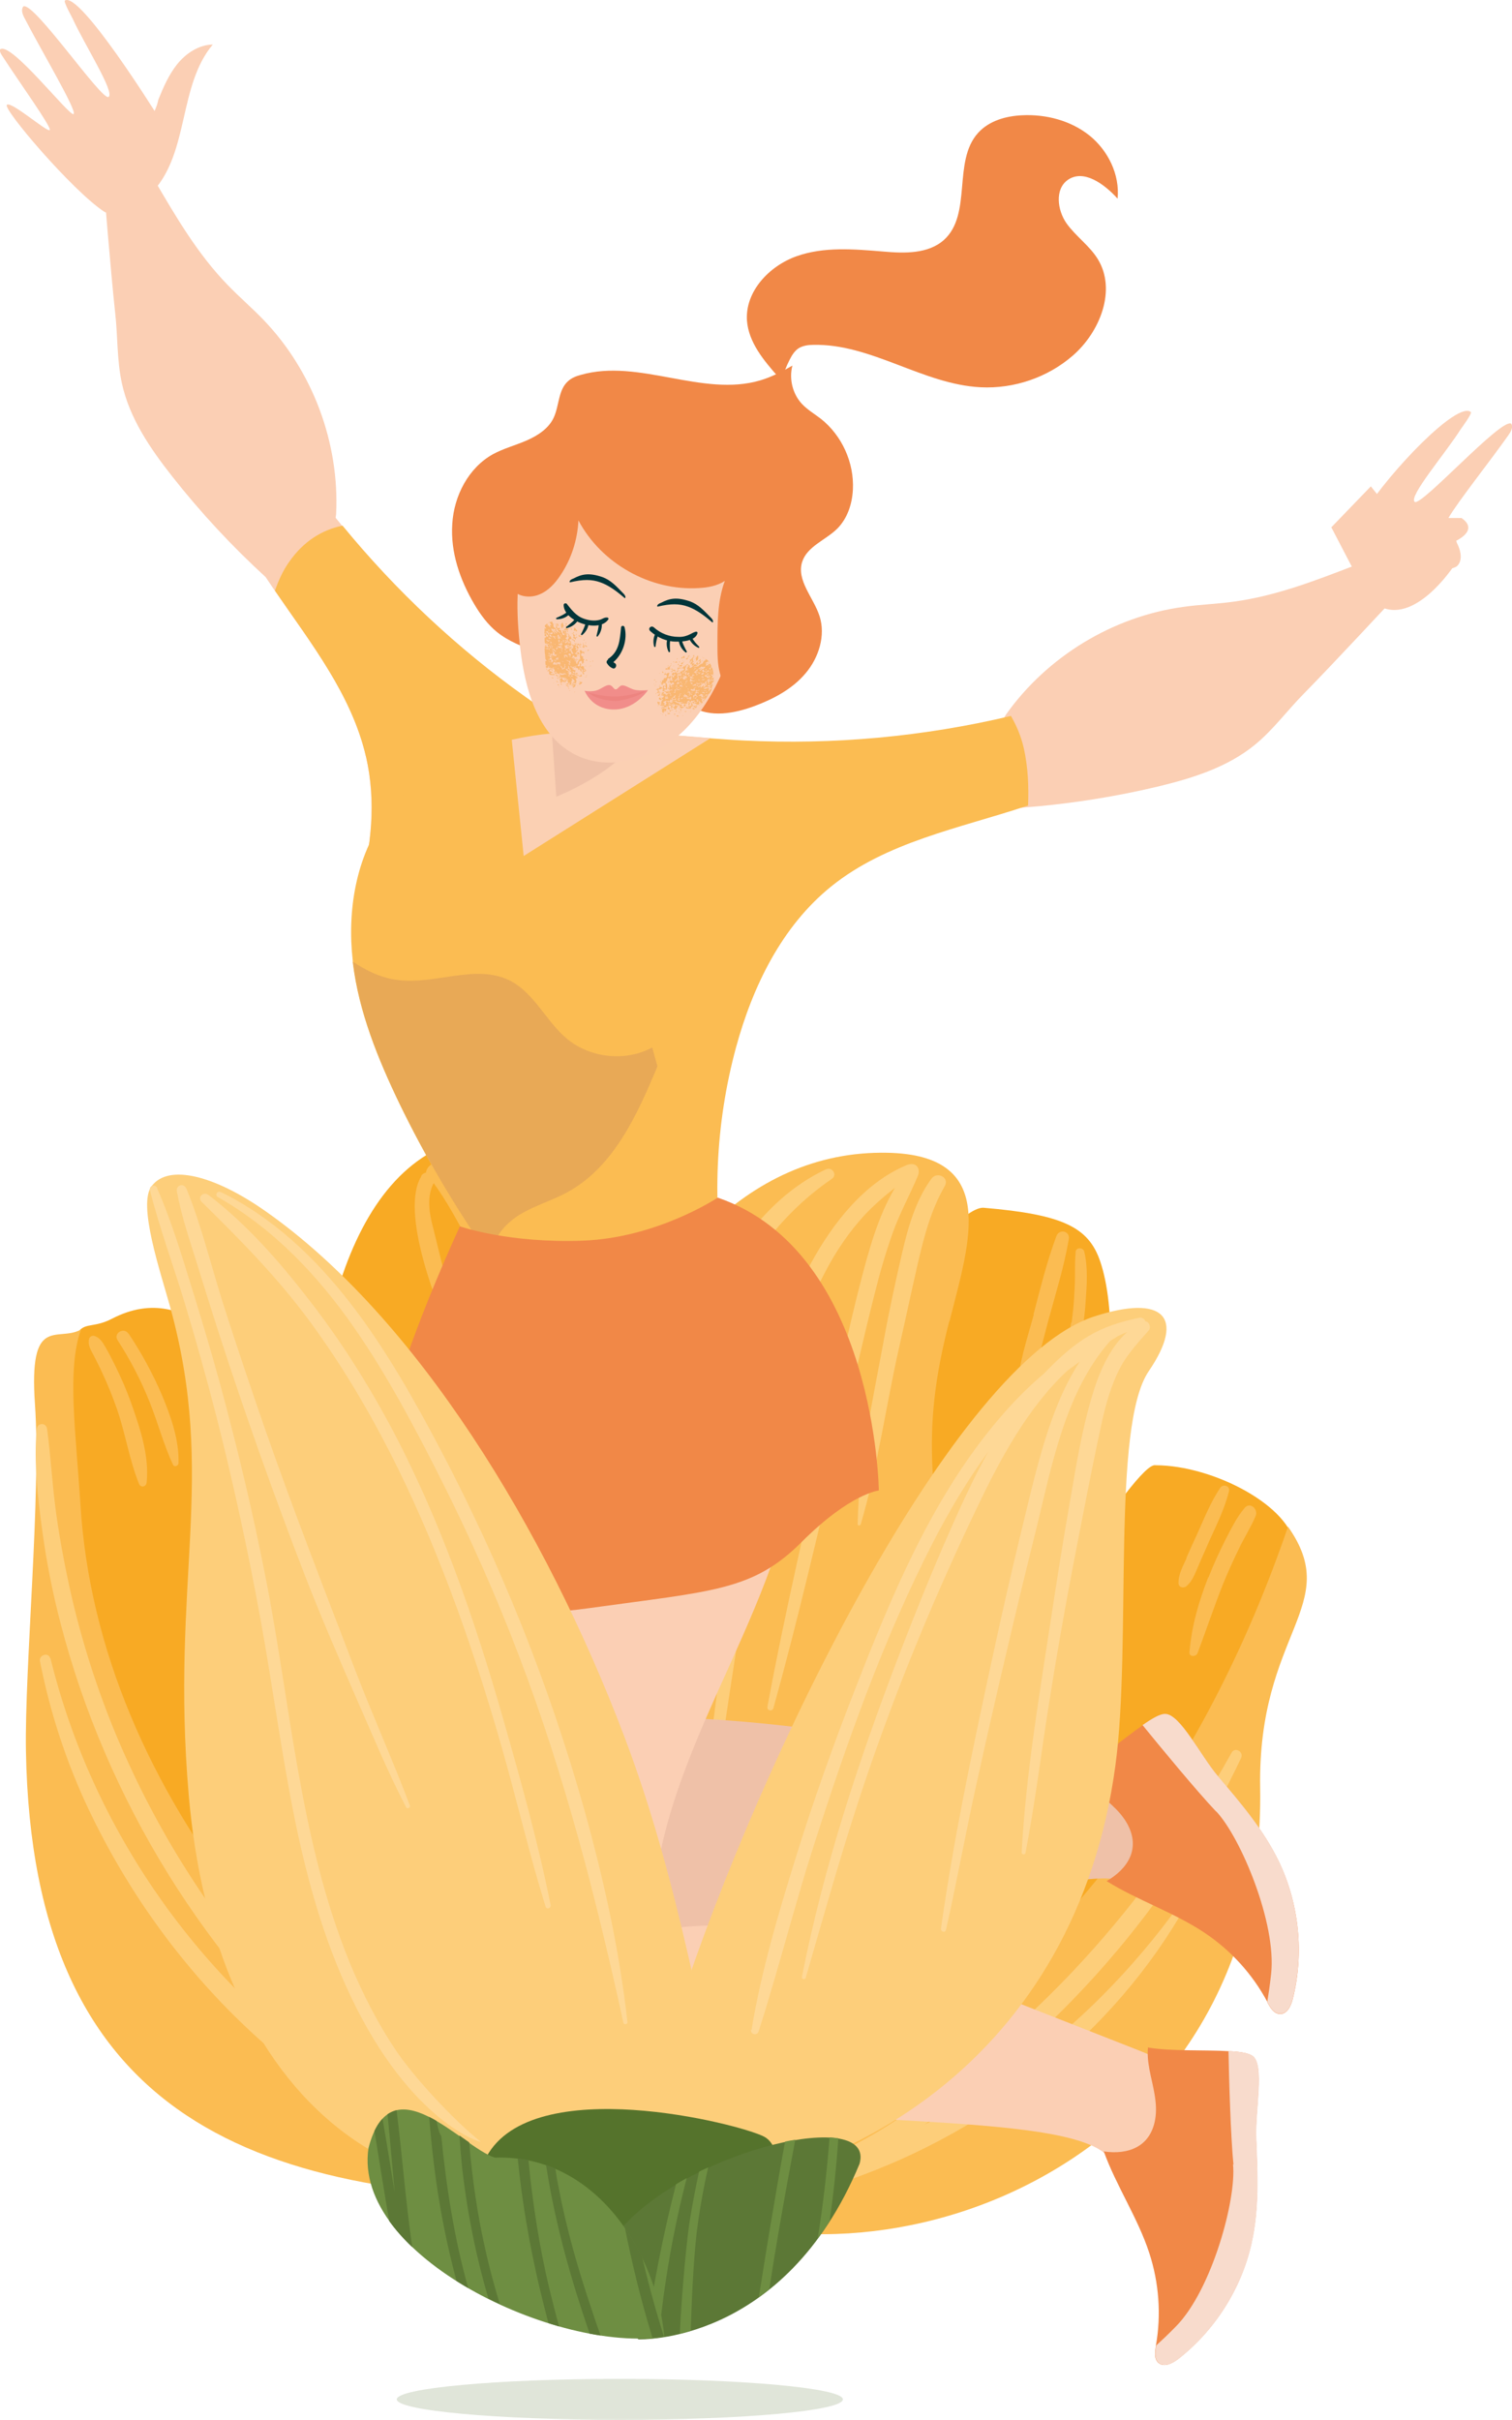 <svg viewBox="0 0 63.52 101.6" xmlns="http://www.w3.org/2000/svg" id="a"><defs><style>.b{fill:#f8dbcc;}.c,.d{fill:#fbbc52;}.e{fill:#e8a956;}.f{fill:#efc1a8;}.g{fill:#f18847;}.h{fill:#fbcfb4;}.i{fill:#fbd0b3;}.j{opacity:.19;}.j,.k{fill:#5c7836;}.l{fill:#f8aa24;}.l,.m,.k,.n,.o,.p,.q,.r,.s,.d,.t,.u{fill-rule:evenodd;}.m{fill:#f9b772;}.n{fill:#55732c;}.o{fill:#455e25;}.p{fill:#6e8e42;}.q{fill:#fed896;}.r{fill:#ed8480;}.s{fill:#f18d8a;}.t{fill:#fdce7a;}.u{fill:#023539;}</style></defs><path d="M35.41,100.74c0,.48-4.19,.86-9.37,.86s-9.37-.39-9.37-.86,4.19-.86,9.37-.86,9.37,.39,9.37,.86Z" class="j"></path><g><g><path d="M29.26,92.42s17.7-31.23,19.28-30.9c2.44,0,5.73,1.74,5.86,3.43,.18,1.87-1.26,3.47-1.96,5.86-2.88,9.91-11.55,22.97-23.18,21.6Z" class="l"></path><path d="M25.15,91.98c.26,.1-4.39-24.87-12.82-32.62-2.12-1.95-4.22-5.76-7.63-3.99-1.41,.73-1.48-.74-2.21,3.94-2.35,15.09,4.85,32.31,22.65,32.67Z" class="l"></path><path d="M31.05,90.83c8.35,1.36,17.78-30.21,15.17-37.87-.49-1.45-1.6-1.97-4.89-2.25-3.29-.28-29.85,41.43-10.28,40.11Z" class="l"></path><path d="M45.02,55.53c.04-.33,.08-.65,.1-.98,.02-.32,.04-.65,.04-.97,0-.34,0-.69,.03-1.03,.02-.19,.32-.18,.36,0,.16,.66,.11,1.4,.06,2.07-.02,.35-.06,.69-.11,1.04-.05,.3-.07,.71-.28,.94-.09,.1-.24,.05-.28-.07-.1-.29,.02-.7,.06-1Z" class="d"></path><path d="M43.42,55.18c.29-1.1,.56-2.21,.96-3.28,.12-.32,.58-.22,.52,.13-.19,1.12-.53,2.21-.83,3.31-.29,1.05-.52,2.21-1.04,3.17-.07,.13-.3,.09-.3-.07,.03-1.09,.42-2.21,.7-3.25Z" class="d"></path><path d="M50.77,66.23c.2-.52,.43-1.02,.68-1.52,.25-.48,.49-.99,.84-1.4,.23-.27,.58,.06,.46,.34-.2,.48-.49,.92-.71,1.39-.23,.47-.44,.94-.64,1.42-.39,.97-.72,1.97-1.09,2.95-.06,.16-.36,.17-.34-.04,.09-1.1,.39-2.12,.79-3.15Z" class="d"></path><path d="M49.84,65.41c.14-.32,.29-.65,.44-.97,.3-.67,.58-1.37,.98-1.97,.12-.18,.43-.09,.37,.15-.18,.71-.51,1.38-.81,2.04-.14,.33-.29,.65-.43,.98-.15,.33-.27,.73-.55,.96-.12,.1-.33,.05-.33-.13-.01-.37,.19-.72,.34-1.05Z" class="d"></path><path d="M3.74,56.22c.02-.09,.13-.16,.22-.13,.24,.07,.36,.28,.48,.49,.15,.25,.27,.51,.4,.76,.25,.51,.48,1.03,.67,1.57,.37,1.04,.77,2.22,.65,3.34-.02,.18-.25,.23-.32,.05-.41-1.01-.57-2.12-.93-3.15-.18-.52-.39-1.03-.62-1.52-.11-.25-.24-.49-.36-.73-.11-.21-.25-.43-.19-.67Z" class="d"></path><path d="M5.4,55.99c.55,.82,1.02,1.69,1.41,2.6,.37,.88,.72,1.88,.69,2.84,0,.11-.17,.19-.23,.07-.4-.85-.64-1.78-.99-2.65-.36-.9-.81-1.76-1.34-2.58-.19-.29,.26-.56,.45-.28Z" class="d"></path></g><path d="M31.58,90.08c2.05-9.29,1.72-22.73-2.63-31.67-.8-1.95-7.58-11.97-11.01-9.93-8.91,5.45-4.11,35.52,2.42,41.15,1.03,.89,6.26,2.12,11.23,.44Z" class="l"></path><path d="M3.39,55.83c-.99,.53-2.19-.67-1.92,3.15,.26,3.74-.44,11.06-.38,14.54,.27,15.56,9.75,18.94,23.8,18.8-11.28-6.23-20.76-16.97-21.51-29.14-.19-3.03-.58-5.68,.02-7.35Z" class="d"></path><path d="M27.68,92.31h0c5.35-2.77,19.52-8.05,26.43-28.21,2.34,3.32-1.28,4.42-1.17,10.97,.26,15.69-15.82,21.86-25.26,17.24Z" class="d"></path><path d="M2.12,69.62c1.76,7.19,6.25,13.58,12.38,17.74-5.83-4.93-10.05-11.87-11.95-19.18-.34-1.3-.6-2.62-.78-3.95-.19-1.39-.35-2.82-.23-4.22,.02-.28,.4-.3,.44-.01,.16,1.2,.22,2.42,.39,3.62,.17,1.19,.4,2.38,.67,3.55,.56,2.35,1.34,4.65,2.35,6.84,1.98,4.33,4.78,8.29,8.23,11.58,1.83,1.74,3.84,3.26,5.96,4.62,.37,.19,.75,.38,1.12,.57,1.5,.45,.08,.43-.15,.39-1.91-.41-3.64-1.3-5.3-2.32-1.66-1.01-3.23-2.18-4.66-3.5-2.87-2.65-5.2-5.87-6.87-9.39-.94-1.98-1.61-4.05-2.04-6.2-.06-.28,.36-.41,.43-.13Z" class="t"></path><path d="M29.65,91.99c5.07-.88,7.35-2.24,11.43-5.53,2.78-2.24,5.25-4.86,7.37-7.74,1.21-1.63,2.3-3.36,3.29-5.13,.14-.26,.52-.04,.4,.22-2.9,6.17-7.65,11.55-13.3,15.39,.06-.03,.12-.06,.17-.08,2.68-1.37,5.13-3.16,7.26-5.29,1.22-1.22,2.37-2.58,3.37-3.99,.09-.12,.29-.02,.21,.12-3.05,5.42-8.28,9.5-14.13,11.55-3.93,1.38-7.08,.66-6.09,.48Z" class="t"></path><path d="M19.64,49.42c.03-.07,.08-.12,.16-.13,.39-.04,.61,.39,.82,.66,.32,.41,.62,.82,.91,1.25,.58,.85,1.09,1.75,1.54,2.67,.43,.87,.83,1.77,1.12,2.7,.3,.94,.64,1.98,.66,2.98,0,.15-.23,.24-.3,.09-.4-.83-.62-1.76-.96-2.62-.38-.95-.77-1.9-1.22-2.82-.43-.87-.91-1.71-1.43-2.54-.26-.41-.53-.82-.81-1.21-.21-.29-.63-.65-.49-1.04Z" class="d"></path><path d="M18.73,49.23c.61,.73,1.01,1.68,1.44,2.53,.46,.91,.9,1.82,1.33,2.75,.83,1.78,1.72,3.65,2.18,5.57,.03,.13-.16,.24-.23,.1-.49-.88-.87-1.83-1.29-2.74-.41-.89-.82-1.79-1.23-2.68-.41-.89-.84-1.78-1.28-2.66-.43-.86-1.18-2.2-1.75-2.81-.06-.19,.36-.85,.84-.04Z" class="d"></path><path d="M17.69,49.38c.2-.33,.71-.06,.53,.29-.3,.58-.19,1.25-.03,1.86,.46,1.87,1.06,4.32,1.7,6.06,.01,.14-.73-.97-.79-1.1-.72-1.58-2.32-5.61-1.4-7.1Z" class="d"></path></g><path d="M39.88,55.47c-1.29,4.99-.62,7.09,.09,13.49,.47,4.26,2.94,17.8-4.67,20.4-3.46,1.18-10.28,1-11.47,.66-2.21-.63-3.25-6.02-3.1-11.74,.26-9.45,4.49-30.13,16.56-29.88,4.65,.1,3.47,3.67,2.6,7.07Z" class="d"></path><path d="M37.11,56.36c.23-1.26,.5-2.51,.79-3.76,.25-1.08,.57-2.21,1.23-3.11,.23-.32,.77-.06,.56,.31-.57,.99-.85,2.05-1.11,3.15-.28,1.22-.54,2.45-.82,3.68-.55,2.45-.89,4.97-1.6,7.37-.02,.07-.13,.06-.13-.01,.05-2.55,.62-5.12,1.08-7.62Z" class="t"></path><path d="M31.03,64.98c.35-2.15,.71-4.3,1.17-6.42,.41-1.9,.94-3.82,1.88-5.54,.88-1.62,2.21-3.34,3.96-4.08,.44-.21,.65,.12,.52,.43-.35,.83-.78,1.6-1.08,2.46-.29,.82-.53,1.66-.74,2.51-.48,1.89-.9,3.79-1.35,5.69-.93,3.9-1.82,7.82-2.9,11.69-.05,.16-.28,.1-.25-.06,.75-4.05,1.7-8.06,2.59-12.07,.43-1.92,.83-3.85,1.32-5.75,.34-1.3,.73-2.77,1.45-3.97-.46,.36-.9,.74-1.31,1.18-.6,.66-1.1,1.39-1.53,2.18-.94,1.72-1.48,3.6-1.9,5.51-.89,4.06-1.58,8.18-2.2,12.29-.36,2.35-.68,4.7-1.03,7.05-.02,.13-.24,.11-.23-.03,.3-4.37,.93-8.73,1.64-13.05Z" class="t"></path><path d="M28.09,59.69c.64-2.68,1.54-5.39,3.18-7.64,.9-1.23,2.03-2.3,3.42-2.95,.27-.13,.51,.23,.25,.4-4.85,3.32-6.11,9.56-7.09,14.98-.35,1.97-.58,3.96-.87,5.94-.03,.2-.35,.16-.34-.04,.04-3.57,.64-7.22,1.46-10.69Z" class="t"></path><path d="M31.41,91.03c.34,.61,.12,1.05,.22,1.58,.74,3.88-3.03,5.35-4.94,5.03-4.62-.78-5.6-3.1-5.09-6.08,.7-4.11,7.98-6.12,9.81-.53Z" class="n"></path><path d="M31.41,91.03c.34,.61,.12,1.05,.22,1.58,.74,3.88-3.03,5.35-4.94,5.03-1.63-.27-2.81-.74-3.62-1.36,1.87-1.93,4.76-4.38,8.2-5.64,.05,.13,.1,.25,.14,.39Z" class="o"></path><g><g><path d="M29.05,29.66c.78,.49,1.8,.3,2.66-.02,.8-.3,1.59-.72,2.14-1.38,.55-.65,.84-1.58,.58-2.39-.25-.78-.98-1.5-.73-2.28,.21-.65,.98-.91,1.47-1.39,.43-.43,.63-1.04,.66-1.64,.06-1.13-.46-2.28-1.35-2.98-.26-.2-.55-.37-.78-.61-.4-.42-.56-1.06-.41-1.62-.43,.25-.88,.48-1.35,.62-2.43,.72-5.1-.93-7.54-.23-.19,.05-.37,.12-.52,.25-.44,.37-.38,1.06-.63,1.57-.22,.45-.68,.74-1.14,.94-.46,.2-.96,.33-1.4,.57-1.03,.57-1.64,1.75-1.71,2.93-.08,1.18,.32,2.34,.92,3.36,.26,.44,.56,.85,.95,1.17,.97,.79,2.37,.89,3.34,1.69" class="g"></path><path d="M26.01,84.05c7.17-1.94,18.82-5.71,20.95-5.12s-.12-5.04-.12-5.04c0,0-1.37,1.21-2.03,1.01-5.1-1.55-10.39-2.48-15.71-2.76-1.54-.08-3.17-.09-4.54,.64-1.36,.73-2.31,2.46-1.68,3.87" class="f"></path><path d="M4.36,7.77s.29,3.64,.48,5.38c.11,.98,.07,1.98,.28,2.94,.32,1.47,1.19,2.74,2.12,3.92,1.19,1.51,2.5,2.92,3.92,4.22,1.61,2.43,3.58,4.73,4.22,7.57,.42,1.86,.23,3.79-.29,5.64,4.42-.01,8.88-1.6,12.53-4.24-1.73-1.44-3.69-2.6-5.53-3.91-3-2.13-5.69-4.68-7.99-7.55l.02-.15c.15-2.98-.98-6.01-3.05-8.16-.49-.51-1.03-.97-1.52-1.48-1.24-1.28-2.15-2.83-3.05-4.37-1.19,.26-2.13,.22-2.13,.22Z" class="h"></path><path d="M15.38,31.79c-.6-2.61-2.31-4.77-3.83-6.99,.15-.42,.33-.84,.62-1.24,.58-.82,1.34-1.31,2.22-1.49,2.24,2.73,4.83,5.16,7.7,7.2,1.84,1.31,3.8,2.47,5.53,3.91-3.65,2.64-8.11,4.23-12.53,4.24,.52-1.85,.72-3.78,.29-5.64Z" class="c"></path><path d="M29.38,51.23c3,1.69,4.38,5.41,4.24,8.85-.14,3.44-1.55,6.69-2.96,9.82-1.42,3.14-2.89,6.33-3.2,9.76-.05,.52-.07,1.06-.33,1.51-.18,.32-.47,.56-.74,.8-1.12,.95-2.23,1.91-3.35,2.86-.2,.17-.42,.35-.68,.37-.5,.04-.84-.48-1.05-.93-4.77-10.11-5.18-22.18-1.11-32.59,.17-.43,.36-.87,.73-1.15,.32-.24,.74-.31,1.14-.37,2.28-.3,4.61-.14,6.83,.46" class="h"></path><path d="M25.59,81.59c5.39-1.91,11.31,.2,16.63,2.29,1.88,.74,3.77,1.48,5.65,2.22,.67,.26,1.43,.64,1.53,1.34,.14,1.03-1.05,5.07-2.85,3.1-1.8-1.97-13.24-1.1-19.93-2.71-1.59-.38-3.24-.87-4.38-2.02-1.15-1.15-1.57-3.15-.49-4.36" class="h"></path><path d="M42.27,29.99c1.73-2.43,4.49-4.11,7.45-4.51,.7-.1,1.41-.12,2.12-.22,1.77-.24,3.44-.89,5.1-1.53,.78,.94,1.53,1.49,1.53,1.49,0,0-2.48,2.67-3.71,3.92-.69,.7-1.28,1.51-2.04,2.13-1.16,.95-2.64,1.41-4.1,1.76-2.87,.68-5.82,1.01-8.77,.98" class="h"></path><path d="M14.82,40.33s0,.05,0,.08c.25,2.08,1.06,4.06,1.97,5.95,1.05,2.16,2.27,4.24,3.64,6.21,.11,.15,.22,.31,.33,.47l9.73,.83c-.59-3.27-.44-6.68,.43-9.89,.7-2.57,1.93-5.1,4.01-6.77,2.31-1.86,5.36-2.43,8.17-3.36,.03,0,.06-.02,.09-.03,.03-.81,0-1.6-.18-2.41-.12-.52-.31-.95-.54-1.35-3.67,.87-7.46,1.22-11.23,1.03-.46-.02-.93-.06-1.39-.09-2.22-.17-4.44-.41-6.64-.2-.57,.05-1.14,.14-1.71,.27-2.08,.47-4.05,1.48-5.3,3.19-1.25,1.72-1.62,3.97-1.38,6.08Z" class="c"></path><path d="M14.83,40.41c.25,2.08,1.06,4.06,1.97,5.95,1.05,2.16,2.27,4.24,3.64,6.21,.07,.05,.15,.11,.23,.16,0-.73,.55-1.36,1.18-1.74,.62-.38,1.34-.58,1.98-.93,1.95-1.06,2.94-3.25,3.79-5.29l-.22-.79c-1.11,.6-2.57,.45-3.55-.34-.9-.73-1.39-1.94-2.43-2.47-1.44-.72-3.17,.2-4.76-.03-.66-.09-1.26-.38-1.82-.75Z" class="e"></path><g><path d="M5.8,5.97c.27-.67,.74-1.19,.85-1.78,.21-.52,.44-1.05,.79-1.49,.37-.46,.91-.82,1.5-.83-1.44,1.71-.99,4.48-2.49,6.14l-.93,.4c-.1-.81-.07-1.6,.27-2.44Z" class="h"></path><path d="M6.57,4.78S3.36-.36,2.73,.02c-.08,.04,.3,.71,.33,.78,.5,1.09,1.78,3.09,1.5,3.27S1.42,.05,.98,.27c-.11,.14-.03,.34,.05,.49,.69,1.34,2.23,3.92,2.06,4.03C2.92,4.9,.42,1.68,0,2.08c-.02,.09,.04,.18,.09,.26,.67,1.04,2.09,3.01,2,3.12-.1,.11-1.61-1.22-1.8-1.06-.2,.15,2.76,3.62,4.09,4.49,.44,.29,2.16-.81,2.23-1.39,.07-.58-.04-2.72-.04-2.72Z" class="h"></path></g><path d="M21.5,31.07l.5,4.87,7.85-4.95c-2.22-.17-4.44-.41-6.64-.2-.57,.05-1.14,.14-1.71,.27Z" class="i"></path><path d="M23.09,29.31c0,.12,.28,4.14,.28,4.14,0,0,2.65-1.04,3.41-2.53" class="f"></path><path d="M31.9,23.52l-.64,2.1c-.53,1.73-1.1,3.52-2.32,4.84-1.22,1.33-3.31,2.05-4.88,1.17-1.48-.83-2-2.69-2.2-4.38-.18-1.49-.21-3.03,.26-4.46,.47-1.43,1.5-2.73,2.91-3.22,1.72-.59,3.7,.14,5,1.42,.81,.8,1.44,1.84,1.51,2.98,.08,1.34-.6,2.59-1.26,3.76" class="h"></path><path d="M30.16,50.28s-2.53,1.69-5.66,1.81c-3.13,.12-5.18-.6-5.18-.6,0,0-1.69,3.62-2.65,6.75-.96,3.13-1.08,8.56-1.08,8.56,0,0,3.98,1.45,9.16,.72,5.18-.72,6.87-.72,8.92-2.77,2.05-2.05,3.25-2.17,3.25-2.17,0,0-.12-10-6.75-12.29Z" class="g"></path><g><path d="M45.25,74.38c.14,.23,.34,.46,.64,.71,.52,.45,1.13,.87,1.47,1.49,.57,1.05,.01,1.89-.87,2.4,1.3,.81,2.85,1.32,4.13,2.18,1.09,.73,2,1.73,2.62,2.89,0,0,0,.01,0,.02,.12,.22,.27,.48,.53,.49,.3,.01,.47-.34,.54-.63,.48-1.91,.27-3.98-.58-5.76-.64-1.33-1.6-2.45-2.55-3.57-.75-.88-1.6-2.64-2.24-2.63-.21,0-.54,.19-.94,.47-.81,.56-1.88,1.48-2.74,1.95Z" class="g"></path><path d="M51.09,76.05c1.02,1.07,2.55,4.7,2.31,6.83-.05,.47-.11,.85-.16,1.16,0,0,0,.01,0,.02,.12,.22,.27,.48,.53,.49,.3,.01,.47-.34,.54-.63,.48-1.91,.27-3.98-.58-5.76-.64-1.33-1.6-2.45-2.55-3.57-.75-.88-1.6-2.64-2.24-2.63-.21,0-.54,.19-.94,.47,.68,.84,2.3,2.8,3.09,3.63Z" class="b"></path></g><g><path d="M48.23,85.95c-.03,.27-.01,.57,.06,.95,.13,.67,.36,1.39,.24,2.08-.2,1.17-1.15,1.5-2.16,1.35,.52,1.44,1.43,2.79,1.91,4.26,.41,1.25,.51,2.6,.28,3.89,0,0,0,.01,0,.02-.04,.25-.08,.55,.11,.71,.23,.2,.58,.02,.82-.16,1.55-1.21,2.67-2.97,3.09-4.89,.32-1.44,.25-2.92,.19-4.38-.05-1.15,.36-3.06-.14-3.45-.17-.13-.54-.19-1.03-.21-.98-.06-2.39,.01-3.36-.15Z" class="g"></path><path d="M51.8,90.87c.15,1.47-.89,5.27-2.39,6.8-.33,.34-.61,.6-.84,.81,0,0,0,.01,0,.02-.04,.25-.08,.55,.11,.71,.23,.2,.58,.02,.82-.16,1.55-1.21,2.67-2.97,3.09-4.89,.32-1.44,.25-2.92,.19-4.38-.05-1.15,.36-3.06-.14-3.45-.17-.13-.54-.19-1.03-.21,.02,1.08,.09,3.62,.21,4.76Z" class="b"></path></g><g><path d="M61.07,22.35l.05,.17,.16,.52-.18,.69s-1.69,2.61-3.22,1.68c-1.54-.93-.18-3.28-.18-3.28l2.59-.63" class="h"></path><path d="M57.33,21.48c1.05-1.67,3.89-4.65,4.46-4.18,.07,.05-.39,.67-.43,.73-.64,1.01-2.19,2.81-1.93,3.04,.26,.23,3.66-3.56,4.06-3.28,.09,.15-.02,.34-.12,.48-.73,1.04-2.16,2.84-2.52,3.48-.73,.38-1.34,1.5-1.79,2.1-.39,.51-.81,1.03-1.18,1.57-.5-.39-.97-.93-.96-1.25,0-.58-.63-1.02,.42-2.69Z" class="h"></path><path d="M56.92,24.04l-.99-1.9,1.66-1.72s1.05,1.36,1.54,1.57c.48,.21-.33,.45-.96,.18-.63-.27-.57-.36-.57-.36,0,0,1.08,.57,.93,1.69-.15,1.11-1.6,.54-1.6,.54Z" class="h"></path><path d="M61.4,21.75s-3.16-.06-3.25,.42c-.09,.48,2.95,.57,2.95,.57,0,0,1.08-.45,.3-.99Z" class="h"></path><path d="M61.22,22.83s.33,.6,0,.93c-.33,.33-2.98,.21-2.92-.36,.06-.57,2.92-.57,2.92-.57Z" class="h"></path></g><path d="M32.7,15.83c-.61-.69-1.25-1.45-1.32-2.37-.08-1.22,.93-2.29,2.08-2.7s2.41-.3,3.63-.2c.9,.08,1.9,.11,2.57-.49,1.19-1.08,.35-3.3,1.43-4.49,.46-.51,1.17-.71,1.85-.74,1-.05,2.04,.22,2.83,.85,.78,.63,1.28,1.64,1.18,2.65-.55-.61-1.43-1.26-2.1-.78-.54,.39-.43,1.26-.05,1.81,.39,.55,.97,.94,1.32,1.51,.79,1.29,.1,3.05-1.05,4.05-1.06,.92-2.47,1.4-3.87,1.33-2.43-.12-4.6-1.84-7.04-1.78-.2,0-.41,.03-.59,.13-.18,.11-.3,.3-.4,.5-.27,.53-.43,1.12-.48,1.72" class="g"></path><path d="M30.93,29.3c-.36-.22-.58-.6-.68-1.01-.11-.4-.11-.82-.11-1.24,0-.9,0-1.82,.31-2.66-.32,.21-.71,.28-1.09,.3-2.04,.13-4.1-1.03-5.06-2.84-.04,.82-.3,1.63-.76,2.31-.22,.33-.5,.64-.86,.79-.36,.16-.82,.13-1.11-.14-.31-.3-.33-.79-.32-1.23,0-.39,.01-.79,.11-1.16,.22-.82,.86-1.44,1.48-2.02,.44-.42,.88-.83,1.39-1.17,1.3-.86,2.96-1.11,4.49-.79s2.91,1.2,3.95,2.36" class="g"></path></g><path d="M26.19,24.92c-.31-.32-.53-.56-.88-.69-.56-.19-.86-.13-1.22,.06-.18,.06-.18,.16-.14,.16,.54-.13,.91-.13,1.27,0,.34,.12,.66,.35,1.01,.65,.05,.05,.08-.06-.03-.17Z" class="u"></path><path d="M29.87,25.94c-.31-.32-.53-.56-.88-.69-.56-.19-.86-.13-1.22,.06-.18,.06-.18,.16-.14,.16,.54-.13,.91-.13,1.27,0,.34,.12,.66,.35,1.01,.65,.05,.05,.08-.06-.03-.17Z" class="u"></path><path d="M22.91,27.67h0s.02,0,.02,.01c0,.02,0,.04,.01,.04,.01,0,.03,.01,.02,.03h-.05c0,.07,0,.12,.01,.17l.06,.02-.03,.02s-.01-.02-.02-.02c0,.03,0,.06,.01,.1,0,0,.02,0,.03,0,.02,0,.05,0,.08,0v-.05l.04,.02v.03s.05,0,.09,.02l-.03,.04,.07,.04s.02-.04,.01-.06c.01,0,.02-.01,.03,0,.01,.02,.03,.03,.05,.05l-.02,.03,.02,.03h0s-.03,0-.04,0c0,0-.02,.01,0,.02,0,0,.02,.01,.03,.02,.01,.02,.02,.03,.04,0,0,0,.02,0,.03,.01,0,0,0,.02,0,.03h.05l.04,.03s.05-.01,.06,.02c.02,0,.01-.02,0-.03,0,0,0-.02,0-.03h-.04s.05-.03,.07,0h0s.04,.04,.08,.01c.01,0,0,.03,.02,.02,.01,0,.02,.01,.03,.01,0,0,.01-.01,.02-.02l-.04-.03c.07,.01,.13,.04,.15,.08-.03-.01-.06-.04-.1-.03v.03s-.06,0-.09,0h0s-.02,.02-.03,.02c0,0-.01-.02-.02-.03-.03-.02-.05,.03-.08,.04-.02-.01-.04-.02-.06-.04l-.05,.05h.05v.06s.03,0,.03-.04h.03v.04h.08l.03,.03,.04-.03,.05,.04s.05-.01,.06-.05v.04h-.01l.02,.04s-.03-.03-.05,0c.01,.03,.03,.02,.05,0l.05-.03s-.02,.05,0,.08c-.03,.02-.05-.01-.08-.03,0,.01,0,.03,0,.03,.01,.02,0,.03-.02,.04,0-.04-.05-.03-.08-.05v-.09l-.07,.05-.04-.05v.05h.02s-.02,.04-.02,.05c0,.01,0,.03,.01,.05l.03-.02,.04,.02h-.04l-.03,.04v.03s.06-.04,.08,.01h0v-.05l.05-.03s0,.04,.03,.04c.02,0,.03,0,.05,.01,0-.03,.03-.03,.04-.04v-.03s.06,.01,.08,.04h0s0,.06,.01,.08h-.03s-.07,0-.08,.05c.02,0,.05,.01,.07,.02,.03,0,.03-.04,.05-.04v-.03s.02-.01,.02-.04h.05l-.03,.02s.02,.05,0,.07h0s0,.02,0,.02h.01v-.02h-.01s.05,0,.08,0c0,.02-.02,.04,.02,.05v-.03s.05,.02,.08,.03l.04-.02s-.08,0-.12-.04c.02-.04,.06-.01,.08-.01,.03,0,.06,0,.07,.04,.05,0,.02-.03,.03-.04l-.04-.04s-.04,.02-.05,0c-.02-.02-.04-.01-.07,0h.03v.02s-.06-.03-.1-.04l.06-.02-.04-.04,.06-.05-.05-.06h.06s.06,.06,.08,.09v.04h-.05s-.02,0-.02,.01c0,0,0,.02,0,.02,.03,0,.06,.02,.09,.02,.02,0,.04,.01,.06-.02l-.03-.02s.02-.03,.03-.04c.01-.03-.02-.03-.02-.05v-.04l-.02-.02s.02-.02,.06-.01l.03-.04s-.04-.02-.06-.02v-.07s.01-.02,.03,0c.02,.02,.05,.02,.07,.01,0-.03-.03-.03-.04-.03-.01,0-.02-.02-.01-.03,.03-.02,0-.03,0-.05h-.09v.03h-.03l.03-.03-.02-.02s-.04,.05-.07,.02v-.02l-.04-.04h.05l.05,.04,.05-.08s-.12-.02-.15-.08l.07-.03h-.07l-.04-.05s-.04,0-.05-.02c.05-.01,.06,0,.09,.03,.01,.01,.02,.01,.04,0,.02,0,.04-.02,.07-.03v.02h.06l-.03,.05s.03,0,.03,0c.03,0,.04,0,.06,.02,.03,.02,.06,.03,.09,.01,0-.02-.04-.03,0-.05,.04,.02,.07,.04,.09,.08,0,.01,.02,.03,.04,.02,0,0,.01,0,.03,0l-.04,.06h.06l.03-.03s.03,.05,.06,0c-.02-.01-.04-.02-.04-.05h0s-.04-.03-.06-.03v-.09h-.03s-.03-.02-.04-.02c-.01,0-.03,.02-.04,.03l-.04-.02c.05-.04,.04-.1-.02-.13,0,.04,0,.08,0,.12-.03,.02-.06,.02-.1,0l.02-.04h-.02l.05-.03s0-.04,.01-.07c0-.01,0-.03,.02-.03,0,0,0-.02,.02-.04,.01,0,.03,.01,.04,.01,.01,0,.02-.01,.04-.02v.03s.03,.04,0,.08l.05,.02s-.01-.04,.02-.06l.02,.03h0s0-.03,0-.03c-.02-.04-.02-.05,0-.09h0s.01-.03,.02-.04c-.01-.03-.03,0-.04,0l-.03-.08h.04l-.05-.05c-.07,.01-.05-.06-.07-.09l.06-.05s.07,0,.08,.05t0-.1l-.04,.02v-.04l-.06,.05s.01-.03,.02-.04l-.06-.06-.02,.02-.03-.02h0s0,.03,.01,.04c.01,.02,.01,.03-.01,.04h0s.03,.04,.03,.06c0,.01-.02,.02-.04,.03,0-.02-.01-.03-.02-.05,0-.01-.02-.02-.04-.04v.03l-.04-.02s0,.06,.03,.08c0,.03-.06,.02-.04,.06,.02-.02,.04-.01,.05,0,0,.01,.02,.03,.03,.04,0-.04-.04-.06-.03-.1,.02,0,.03,0,.04,0,.01,0,.03,0,.03,.01,.01,.02,.03,.03,.05,.03h-.04c0,.08,0,.14,.04,.2h0l-.03-.03s-.03,.03-.04,.04c-.01,.02-.04,.04-.04,.05,0,.03-.02,.04-.03,.06,0,.02-.02,.04,0,.05h0s-.05,0-.05-.02c0-.04-.01-.07-.02-.1,.01-.01,.04,0,.03-.03h-.03v-.07s.02,0,.03,.02c0,.03,0,.04-.03,.04h0s-.03,.02-.04,0l.02-.03s-.05,.01-.07,.02v-.09h-.05l-.02-.02h-.04s.01,0,.04,0c.03,0,.03-.02,.03-.04,0,0,0-.02,0-.03l.08,.03s-.02-.02,0-.03t0,.03l-.02,.03s.05,.02,.05,.01c.02-.03,.03,0,.05,0,.01-.01,.03-.01,.03-.03l-.04-.02s.03,0,.04-.02c0,0,.02-.02,.02-.03,0-.01-.02-.02-.03-.02-.02,0-.04,0-.06-.01-.02,0-.03-.02-.03-.04,.02-.02,.05,.03,.07,0l-.02-.04s.02-.02,.03-.03c0,0,.01-.02,.02-.03,.01,0,.02-.01,.04-.02,0-.01,0-.02-.02-.03-.01,0-.03-.01-.03,0,0,.03-.02,.03-.04,.03,0,0-.02,0-.03,0l.04-.04-.03-.03h.05s-.06-.03-.07-.07l.06-.02s.02,.05,0,.08h0s.03,0,.05,0c0,0,0-.01,0-.02,0,0,0-.02,0-.02h0s0,.02,0,.02c0,.02,0,.03,.02,.04,.02-.02,0-.05,.02-.05,0,0,0-.02-.02-.03-.02-.01-.03-.03-.03-.06l-.06,.03s0-.06-.04-.07l-.03,.02s-.04,.03-.08,0v-.03h0l-.05,.04c.05,0,.06,.05,.11,.05l-.04,.02v.06l-.06,.02s0,.04,0,.05c0,.02,0,.03,.02,.04,0,0,.01,0,.01,.01-.01,.04,.03,.06,.04,.09v.03l-.07-.02c0-.06-.03-.11-.07-.15,.02-.02,.02-.04,0-.07h.05l.04-.06-.08,.02-.02-.03h-.03v-.06s.03,0,.06,.04c0,0,.02,0,.02-.02,0-.02,0-.05,.03-.06h0s-.03-.06-.04-.09c-.02,.01-.04,.03-.06,.01,0,0-.02,0-.02,.01,0,.01,0,.03,0,.04,0,0,0,.01,0,.03l-.04-.08,.04-.02s-.01-.03-.03-.04v.03h-.04v.07s0-.02-.01-.03c-.03,0-.04,.02-.05,.04l-.02-.03v-.06l.06,.03c-.02-.05,.04-.07,.04-.11h-.04l-.02-.05-.03,.02v-.04c.05,.02,.04-.03,.06-.07v.04h.02s-.01-.04-.02-.06c-.01-.02-.03-.03-.05-.05,0,0,0,0,0-.02l.04,.04s.03-.03-.01-.07h.01v-.03s-.06,.02-.08,.03c0,.01,0,.03,0,.04,0,.03,0,.04-.04,.03-.03,0-.06-.01-.05-.05-.02-.01,0-.06-.05-.06v-.06c-.02-.05-.08-.04-.13-.04l.03-.04s0,.02,.01,.02c.02,.01,.03,0,.03-.01v-.03l-.03-.05s-.02,.03-.03,.05l-.05-.03s-.03-.07,0-.12l.05,.06s.02-.03,0-.05c0,0-.02-.02-.02-.03h.01l-.03-.05-.04,.05h.03l-.05,.05s0,.03,0,.05c.01,.02,0,.04-.02,.05l.08,.04h-.02s.04,.06,.05,.08c0,.01,.02,.02,.03,.03,.03,0,.05,.03,.05,.07-.03,0-.02-.05-.05-.05-.02,0-.05-.02-.07-.02v-.01h0s-.04,0-.04-.03c0-.02,0-.03-.01-.05-.02-.03-.04-.07-.08-.09-.02-.01-.03-.03-.03-.06,0-.02,0-.04-.01-.06l.02-.02h0s-.03,0-.03-.02c-.01-.01-.02-.03-.02-.04,0-.02,0-.04-.03-.04h-.01s-.06,.02-.09,.03c-.02,0-.04,.02-.05,.03v.02l.03-.04h0s.05,0,.06,.03c0,.02,.02,.04,.04,.06h.02s-.04,.03-.06,.01v.1s-.06-.04-.08-.07c0-.01-.01-.02-.02-.02-.01-.01-.01-.03-.02-.04,0-.01,0-.02-.01-.03-.03,.02-.07,.05-.1,.08,0,.01,0,.02,0,.03v.03h.01l.04,.04v.04l-.06-.03c0,.08,0,.16-.01,.24,0,0,.01-.01,.02-.02v.02h.04v-.04l-.03-.04s.03,.01,.03,.02c0,.03,.03,.05,.03,.08,0,0,0,.01,.02,.02,.01,0,.03,.02,.04,.03,.02,.01,.02,.03,0,.04,0,0-.02,.01-.03,.02-.01-.01-.04-.02-.04-.04,0-.01,0-.03,0-.05l-.04-.04h0l-.03,.03h0v.06s.01,0,.02,0c.02,0,.04,.01,.04,.03,0,.02,0,.03-.03,.03v.03l-.03-.02s0,.09,0,.13h0v.03s0,0,0,0l.02,.09h.07s-.02,.05,.01,.06v-.06s.04,.03,.07,.01c0,0,.02,0,.03,0-.02,.03-.04,.04-.07,.02,0,.03-.01,.06,.01,.07,.02,.01,.02,.03,.04,.05-.03,0-.06,0-.07-.01-.02-.02-.03-.02-.07-.02,.02-.02,.03-.04,.04-.06l-.07,.02,.03,.03-.04,.02v.02l.03,.04s-.03,0-.03,0h0c0,.09,0,.18,.02,.28h0Zm0,.06h0Zm.04,.36v-.02h.02s0,.03,.01,.04c0,0,0,.02,0,.02,0,0-.02,0-.02-.01h0v-.04h0Zm.07,.45h0Zm0-.03v-.02h.01v.02h-.01Zm0-.05v-.02s.01,0,.02,.01h-.02Zm-.02-.12v-.03s0,.01,0,.03h0Zm-.01-.08v-.02s0,.01,0,.02h0Zm-.08-1v-.03h.02s-.01,.03-.02,.03h0Zm0-.05v-.03s.01,.02,0,.03h0Zm1.23,1.86h0l.02-.02s-.02,0-.03,0h0v.02h.01Zm.16-.2h0Zm.06-.08h0s0-.02,0-.03h.01l-.02,.03h0Zm.05-.07h-.02s-.01,.02-.07,.02c0-.02,.02-.04,.03-.06h.03s0-.02-.02-.02c-.02,0-.02-.01-.03-.03h.08s.04,.02,.06,.01h0s-.04,.05-.06,.08h0Zm.2-.28h0v-.03s.02,0,.03,0l-.03,.04h0Zm.04-.06h-.02v-.03s.03,0,.03,0l-.02,.03h0Zm-1.52-1.52h0s.02-.02,.04,0h-.04Zm1.08,1.46h-.03l-.03-.03s.02,0,.03,0v-.04l.04,.03s-.02,.01-.03,.02c0,0,0,.01,0,.02h0Zm-.03,0h0l.03,.02v-.03h.03v-.04l.04,.02-.04,.02s.02,.03,.03,.05l-.05,.02s.02,.05-.02,.05c0-.05,0-.05-.04-.07-.02,0-.03-.01-.02-.03h.05Zm-1.15-1.48h0Zm1.06,1.73h0l.04,.02s-.03,0-.04-.02h0Zm-.31-1.26h0s-.03,0-.03,0c-.01-.02-.03-.04-.02-.07,.04,0,.04,.04,.05,.07h0Zm-.53,.63h.02s0,0-.02,0h0Zm1-.16h0s.03,.02,0,.04v-.04h0Zm.14-.1h-.02s-.02,.03-.03,.03c0,0,0-.02-.01-.03,0,0,0-.01,0-.02l.07,.02h0Zm-.1,.03h0s-.04,0-.06-.03t.06,0v.03h0Zm.42,.36h0Zm-.31-1.09h0l-.02,.02h0v-.02h.01Zm.07-.14h0l.02-.02h0l-.02,.02h0Zm-.25,.15h0s-.02,.02,0,.04c.01,.02,0,.03,0,.05l-.03-.04,.03-.06,.02,.02h.02l-.02,.02h0v-.02h0Zm0,0h0Zm-.25-.42h0Zm.1,.46h0l.02-.02h0l-.02,.02h0Zm-.37-.26h0Zm.07,2.23h0Zm.51-2.12h0s0,0-.01,0h.02Zm-.09-.19h0s-.03,0-.03-.02l.03,.02h0Zm-1.09,1.83h.02s-.01,0-.02,0h0Zm1.52-.56h0l.02-.02h0l-.02,.02h0Zm-.06,.45h0s.01,.01,.02,.02h0s-.01,0-.02,0v-.02h0Zm-.66-2.02h-.01v-.02h.02v.02h0Zm.12,.41h0v-.04s.02,.01,0,.04h0Zm.32,1.31h0s0,.03,.03,0h-.03s-.03,.02-.05,.01v-.04s.07,0,.08-.02c.03-.02,.05-.01,.07,0,0,.02,0,.04-.03,.05-.02-.01-.03-.03-.05-.04l-.03,.02h0Zm-.71-1.66h0v.03s-.01-.02,0-.03h0Zm.66,2.35h-.04s.03-.02,.04,0h0Zm-.73-2.32h0s-.02-.01-.02-.01c0,0,0-.01,0-.02h0v.03h.01Zm.66,2.36h0Zm-.74,0h0s.02-.01,.04,.01h-.04Zm1.25-.86h0l-.02,.02h0l.03-.02h0Zm-.15-.62h0s.02-.01,.02-.01h0s0,.02-.01,.02h-.02Zm-.54-.75h0s-.03-.02-.02-.03h.01v.03h0Zm-.12-.21h0s-.01,.02-.03,.02h0s.02-.02,.03-.02h0Zm-.54,.04h-.01v-.02h0l.02,.02h0Zm-.09-.24h0s.05-.01,.08-.01v.03l-.04-.02h-.04s-.02,.03-.05,.02h.05Zm.65,2.54h0l.03,.02s-.03,0-.03-.02h0Zm-.38,.11h0s.02,0,.02,.01h0s-.01,0-.02,0v-.02h0Zm1.21-.9h0s.02,.01,.02,.02h0s-.01,.01-.02,0v-.02h0Zm.1-.33h0Zm-1.16,1.08h-.04s.02-.02,.04,0h0Zm0-2.42h0l-.04,.02s0-.04,.04-.02h0Zm.68,2.11h0s0-.03,.01-.03h.01s0,.03-.02,.03h0Zm.01-.06h0s0-.03,.03-.02l-.03,.02h0Zm.11-1.3h0s.02,.04,.02,.06c.02,.04,.03,.07,.01,.11-.03,0-.04-.03-.07-.02h0s0-.04-.01-.06h0l.04,.04s0-.08,0-.12h.01s-.03-.03-.02-.06c.03,0,0,.03,.02,.05h0Zm-1.1-.65h-.04s.01-.02,.04,0h0Zm.14,2.31h0s.03,0,.04,.04l-.04-.04h0Zm.53-1.63h0s-.04,0-.04-.03t.04,.03h.04s-.01,.02-.03,.02c0,0,0-.01,0-.02h0Zm0,0h0Zm-.28,1.72h0l-.04-.05s.07,0,.1,.01l-.06,.04s.03,.01,.01,.02c-.02,.02-.02,0-.04-.01h.02Zm.96-.78h.01v.02h0s0-.01-.01-.02h0Zm-.4-1.39h0s0,.04,0,.05c0-.02-.02-.03,0-.05h0Zm-.84-.41h0s.03-.02,.04,0h-.04Zm-.12,2.44h0s.04-.02,.05,0c-.01,.02-.03,0-.05,0h0Zm1.21-.69h0v.04h0l-.03-.02,.03-.02h0Zm.22,.03h0v-.05s.03,.04,0,.05h0Zm-1.75,.56h0Zm-.04-.38h0l-.02-.02s.04-.04,.06-.04c.03,0,.03-.05,.07-.03,0,.04-.06,.04-.05,.08h-.03v.05s-.01-.01-.02-.02c0,0-.01-.01-.02-.02l-.02,.03-.04-.03h.06Zm1.31-1.47h0s.02-.02,.03-.02v.02s-.02,.01-.03,0h0Zm-1.12,1.58h0s.03,0,.04,.02c-.02,.01-.03,0-.04-.02h0Zm.19,.31h0s-.02,.02-.03,.02c0,0-.01,0-.02,0,0,0,0-.02,.01-.02,0,0,.02,0,.03,0h0Zm.26-2.25h0l.02,.06s-.04-.04-.02-.06h0Zm.9,.73h0l.02,.05-.04-.02,.02-.03h0Zm-.18,.09h0s.03,0,0,.06v-.06h0Zm.07-.08h0s-.03-.01-.03-.03t.03,.03h0Zm-.39-.51h.02v-.03s.03,.03,.01,.05h-.03Zm.54,.45h0s-.04,0-.03-.04c.02,0,.03,.02,.03,.04h0Zm-.07-.16h0s0,.05-.04,.04c0-.02,.02-.03,.04-.04h0Zm-.48-.23h0s-.02,0-.02-.01c0-.01,0-.03,.03-.03v.05h0Zm.7,.8h.06s-.03-.01-.06,0h0Zm-1.51,1.24h0v.03l-.03-.02h.03Zm.65,.32h0v.02h.05l-.05-.02h0Zm-.06-2.36h0l.02-.02s.06,.06,.06,.11h-.01s-.01,.02-.01,.03h.02s.01,0,.02-.01v-.02h.02s.02,.07,.04,.11l-.09,.03c0,.05,.03,.07,.07,.09v.05s-.04-.01-.04-.02c0-.02-.02-.02-.03-.03,0,0-.02,0-.03,0l.02-.02h-.05q-.02-.07,.02-.11l.02-.02s0-.05-.03-.06c.03-.05,.03-.07-.01-.11h-.01s-.03,.01-.03,0c0-.02,.02-.02,.03-.02h0v.03h.01Zm-.33,1.81h0s0,.01,0,.02c0,0,0,0,0,.01l-.05-.02h.06Zm.4,.46h0s-.04-.01-.05,.02c.03,.01,.03,.01,.05-.02h0Zm.89-1.13h0s.01,.03,0,.04c0,0-.02,0-.02,0-.01-.01,0-.02,.01-.03h.01Zm-.6-1.15h.01s0,.03,0,.05c0,0,0,.01-.01,.02,0,0-.01,0-.01-.01,0-.02,0-.03,0-.05h0Zm-.61,1.98h0s-.02,.03-.04,.02c-.01,0-.03-.02-.01-.04l.05,.02h0Zm.32,.2h0s-.06-.02-.06-.03h.03l.02,.03h0Zm.3-.82h-.06s.04-.01,.06-.03v.03h0Zm-1.11-1.73h0s.03,.03,.01,.06c-.02-.01-.03-.03-.01-.06h0Zm.29,.03h0s-.05,0-.06-.05l.06,.05h0Zm1.23,1.42h.01s.02,.03,.03,.05h-.05v-.05h0Zm-1.07,1.05h0v-.04s.05,.02,.05,.04c-.01,.02-.03,.02-.05,0h0Zm-.11-.11h0c-.05,.02-.06,.02-.08-.02l.08,.02h0Zm.34,.02h0s-.07-.03-.1-.06c.03,.02,.08,0,.1,.06h0Zm.58-1.63h0s.05,.02,.05,.06h-.05v-.06h0Zm-.14-.21h0s-.02-.03-.02-.05c0,0,0-.02,.01-.03,0,0,.02,0,.02,0,0,0,0,.02,0,.03,0,.01-.01,.02-.02,.04h0Zm-1.06,1.63h0s.06,0,.08,.03c-.04,.02-.05,.01-.08-.03h0Zm.32,.33h0s0-.03-.02-.03c-.02,0-.04,0-.06,0,.03,.03,.05,.05,.08,.03h0Zm1.19-1.44h0s0-.03,0-.03c.02-.01,.04-.03,.06-.02,0,.04-.01,.04-.07,.05h0Zm-.86,1.26h0l-.04-.03h.06v-.04s.03,.02,.04,.04l-.06,.03h0Zm-.33-.11h0l-.06,.02-.04-.04s.07,0,.1,.03h0Zm.41,.36h0s-.03-.03-.04-.04c0,0-.02-.02-.03-.02-.02,0-.03,0-.03,.03h.03s.03,0,.03,.03c0,0,.01,.01,.02,.02,0,0,.01-.01,.02-.02h0Zm.77-1.68h0s-.05,0-.08-.02c0,0-.01-.02-.02-.02,0,0,.02-.02,.03-.02,.02,0,.03,.01,.05,.02,0,0,0,.02,.02,.03h0Zm-.5-.07h0s-.03,0-.04-.02l.04-.03s-.04-.02-.04-.05c.03,0,.04,.04,.06,.05l-.02,.05h0Zm-.18-.73h0s.02,.04,.03,.05c0,.01,0,.02,0,.03-.01,.01-.03,0-.03-.01,0-.02-.01-.05-.02-.07h.03Zm-.89,1.64h0v.04s-.05,0-.07,0c-.02,0-.02-.03,0-.04l.02-.02h-.04l.05-.02s0,.05,.04,.04h0Zm.97-1.35h0l.04-.03,.05,.09-.06,.02-.02-.08h0Zm-.68,1.61h0s-.02,.02-.03,.03c-.02,.02-.05,.01-.06-.02l.03,.02h0l-.03-.05,.03-.02-.02-.02h.07s0,.05,.02,.07h0Zm.73-1.41h0s.04,.05,.03,.09c-.02,0-.03,0-.04-.03-.01-.04-.05-.04-.08-.04,0-.02-.01-.04,.01-.05l.02,.04,.02-.03,.02,.04h.03Zm-.18-.62h0s.05,.03,.07,.04c-.01,0-.02,.01-.02,.02,0,0,0,.02,0,.03h-.04l-.02-.09h0Zm.5,.49h0v.02h-.02s-.09,0-.11-.03c0-.01-.01-.03,0-.04h.02s.03,.02,.04,.04h.01s.03,0,.05,.01h0Zm0,1.68h0s-.08,.03-.13-.02c.02,0,.04-.01,.06-.02,.01,0,.02,0,.03-.02,0-.02,.02-.02,.03,0,.02,.01,.02,.02,.01,.06h0Zm-1.21-.29h0s-.01,.01-.01,.02c0,0,0,.02,0,.02-.01,0-.03,.01-.04,0-.01,0-.01-.03-.02-.04h.03v-.07s.02,.01,.03,0c.02-.02,.04,0,.06,0-.02,.05-.05,0-.08,.02l.04,.04h0Zm1.12-.06h0l.09,.05s-.02,.03-.01,.05c0,.01,0,.03,0,.05-.01,0-.03,0-.03-.01-.01-.04-.06-.07-.04-.13h0Zm-.16-1.28h0s0,.04,0,.06c0,.02-.01,.02-.03,.02v-.04h0c-.05,0-.06,0-.08-.04,0-.02,0-.03,.02-.03h.04v.02h.06Zm.12,.31h0s-.04,.02-.07,0c.01-.03,.03-.05,.07-.06,0,.03,.02,.03,.04,.03,.01,.05,.03,.09,.03,.14-.03-.01-.03-.04-.03-.06,0-.03-.01-.05-.04-.06h0Zm-.54-.91h.04s0,.05-.02,.06l-.03-.06h0Zm.36,.18h0l.03,.02s.06,.08,.09,.12l-.05,.03-.03-.08h0v.04s-.03,0-.05,0c-.02,0-.02-.01-.01-.03,0-.01,0-.03,.01-.04v-.04h0Zm-.79,1.98h0c.05,0,.1,0,.14,.03h.06v.04c-.05-.02-.09,.02-.12,.02-.03-.03-.06-.06-.09-.09h0Zm.08-2.21h.02v.03h0v-.03h-.01Zm1.5,1.63h0v-.02l-.04,.04s.03,0,.04,.01v-.03h0Zm-.33,.43h0s-.03,.04-.06,.03c-.02,0-.03,0-.03,.02,.04,.04,.04,.04,.04,.08h-.03s-.04-.01-.03-.05c0-.01,0-.03,0-.03,0,0-.02-.01-.04-.02l.1-.03-.02-.05-.06,.06v-.02s.03-.05,.07-.06c.03,0,.05,0,.05,.03,0,.01,0,.02,0,.03,.01,0,.02,0,.03,0,0,0,0,.01,0,.02h0l-.02-.02h0Zm-.75,.78h0Zm.24,.02h0s-.03,0-.05,0h0s.04,0,.06,0h0Zm-.46-2.59h-.01s-.02-.03-.02-.05c-.03-.05-.03-.1,0-.15,.01-.02,.02-.03,.04-.06,.02,.04,.03,.08,.04,.13,0,.03,0,.05-.02,.07-.02,.02-.03,.03-.02,.06h0Zm-.37,1.95h0s-.05,0-.08,0c-.02,0-.05,0-.07-.02-.02-.01-.03-.03-.04-.05l.03-.04s-.05-.02-.05-.05q.09-.01,.1,0l-.03,.02s.07,0,.11,0h0l-.04,.03h.04s-.04,.04-.07,.02l-.03,.02s.04,.03,.07,.03c.02,0,.05,.02,.07,0h.03c0,.05-.02,.07-.03,.06v-.03h0Zm.74,.32h0s.07,.06,.12,.04c0,0,.01,0,.01,0,.01,.02,.03,.02,.05,0,.02,0,.04,.01,.03,.02-.02,.02,.01,.03,0,.04,0,0-.01,0-.01-.01,0,0,0-.01-.02-.03,0,.03,0,.04,0,.06,0,.04-.01,.06-.05,.07,0,0-.02,0-.02,.01,0,.01,0,.02-.02,.02,0,0-.01-.02-.01-.03,0-.01,0-.03,0-.04l-.04-.03,.06-.04s-.04-.01-.05,.02c0,.02-.02,.02-.04,.01,0,0-.02-.02-.02-.03,0-.02,.01-.03,.03-.02h0l-.02-.09h0Zm.14,.19h0s-.04-.04-.06-.04l.06,.04h0Zm-.46-2.38h.01s.03,.05,.06,.07c-.03-.04,.02-.09-.05-.1,0-.03,.02-.02,.04-.01,0-.02,0-.03,.01-.04,.03-.01,.03-.04,.04-.06,.01-.03,0-.05-.02-.06l.02-.04c.02,.05,.04,.1,.06,.16,0,.02,.01,.03,.03,.03,0,0,0,.01,.01,.02t-.05,.04s.04,.03,.03,.07c-.02-.02-.05-.02-.04-.06,0,0,0-.02-.01-.03,0,0-.01-.01-.02-.01,0,0-.02,0-.03,.02,0,0,0,.02,0,.02,0,0,.01,0,.02,.01,0,.04,0,.07,0,.1-.04-.01-.04-.02-.03-.06-.05,0-.01,.07-.05,.08-.03-.01-.03-.05-.06-.06,0,0,0-.02,0-.02,0,0,.01,0,.02,0l-.03-.07h0Zm.11-.04h0s.02-.04,.02-.06h0v.06h-.03Zm-.04,.03h0s.01-.01,.02-.01h.01s0,.02,0,.02h-.02Zm-.28,1.17h0s.02-.02,.03,0h-.03s-.01-.01-.02-.02c-.01-.02,0-.02,.02-.02v.04h0Zm.12-.9h0s.02,.02-.01,.03v-.03s0-.02,0-.03c0-.02,0-.04,0-.07l-.02,.03-.02-.02s.03,0,.04-.01c0,0,.02,.02,.02,.03,0,.02,0,.05,0,.07h0Zm.58,1.28h.03s0,0,.01,.02c0,0,.01,0,.02,0h-.05v-.02l-.05,.03s-.02-.03,0-.05l.04,.02h0Zm-.84-.27h.05l-.03,.05-.02-.05s-.04,0-.06-.03v-.02s.05,.03,.06,.05h0Zm.73,.67h0s.02-.02,.03,0h-.03s-.06-.01-.07-.05c.02,.01,.04,.01,.05,0,0,0,.03,0,.04,0h0l-.03,.03v.03h.01Zm-.1-.69h0s.01,.03,0,.03c-.02,0-.05,.02-.06,.01-.02,0-.03,0-.05,0h-.01v-.04s.05,.03,.08,.03c.02,0,.04-.02,.06-.03l.02-.02v.03h-.02Zm-.4,.23h-.06v-.02l.06,.02s.04,.02,.04,.02c0,.04,.03,.04,.04,.07h.02s-.04,.02-.05,0c-.02-.02-.03-.03-.05-.04h.02l-.03-.05h0Zm-.47-.18h0s-.03,0-.04-.03c.03-.01,.03,.02,.04,.04,.01,0,.02,0,.03,.01,.02,.02,.03,.01,.05,0,0-.02,0-.03,0-.05,0-.04-.01-.05-.05-.04-.02,0-.04,0-.05,0-.02,0-.03-.01-.01-.03l.04,.02s.01-.04,.02-.07c.03-.02,.02,.02,.02,.02,.03,0,.03-.04,.06-.02-.02,.03-.02,.05,0,.07,.01,.01,.03,.03,.04,.04v.05h-.04v.04s-.04-.02-.06-.03c-.02,0-.03,.04-.05,0l.03-.04h0Zm.33-.13h0l.02-.02s.03,.05,.05,.08c-.02,0-.04-.01-.06-.03-.01-.01,.01-.03,0-.03h-.01v.04l.02,.02s-.05-.01-.07,0v-.02l-.02-.02s.04,0,.04-.03c0-.02,.01-.03,.03-.02v.03h0Zm.32,.37h0l-.02-.03h.02s-.04-.07-.01-.12c0,0,0,.02,0,.02,0,0,0,.02,0,.02,0,0,.01,0,.02,0h.03l-.05,.03s.03,.02,.04,.07l-.03,.02s0,.05,0,.07l-.05-.04s.02-.03,.04-.04h0Zm-.67-.49h0s-.01,.02-.02,.02c0,0-.02,0-.02,0l.04-.04v.02s.06,.02,.08,0v-.04s-.05,.02-.06-.01h-.03v-.06h.03v.06s.07,0,.09-.04v.04l.02,.03-.05,.05,.06,.03s-.04,0-.06,0h0v.04s-.06-.07-.07-.09h0Zm.36-.73h0s-.02,0-.03-.02t.03,.02h.02s0-.02,0-.03c-.03-.01-.04-.04-.05-.06,.03,.02,.05,.06,.1,.07-.03-.03-.05-.06-.08-.09h.02s.01-.03,.03-.04c.03,.06,.05,.12,.1,.16-.03,.03-.05-.01-.08,0v.04s-.04-.02-.04-.05h0Zm.48,.33h0s.03-.01,.03,.02l-.03-.02s-.02,0-.02,0c-.01,0-.02,0-.03-.01l-.03,.04,.06,.02s.03,.02,.02,.04h-.01v-.04l-.03,.05h-.04l.03,.03-.05-.02s-.03,0-.04-.01c-.03,0,0-.04-.03-.06,0,0,0-.01,0-.02,0-.01,0-.03,0-.04,0,0,0-.02,0-.02,.02,0,.03,.04,.06,.02v-.02s.03-.01,.05,0v.03s.02,0,.02-.04c.02,0,.04,.02,.06,.03,0,0,0,.01,.01,.02h0Zm.02,1.11h0s-.03-.04-.06-.06c-.02-.01-.05-.02-.07-.03v-.03s-.02,0-.04-.02c.01,0,.02,0,.03,0,.01,0,.03-.02,.04,0,.01,0,.03,.02,.03,.03,0,.02,.03,.02,.04,.03,.02,0,.04,.01,.06,.02,0-.04-.03-.06-.05-.09h-.05l.04-.08-.03-.02,.04-.03s0,.05,.01,.06c.01,.03,0,.07,.05,.1,.03,.01,.02,.06-.01,.07-.02,0-.02,.02-.02,.04l.07-.03s0,.06-.01,.08c.03,0,.13,.03,.18,.07-.07,0-.12-.02-.17-.05-.02,.04-.05,.04-.09,.03-.03,0-.03-.01-.03-.04h0l.03,.03s0-.03,0-.03c0,0-.02-.02-.02-.02-.03,0-.04-.01-.05-.03h.05Zm-.64-.36h0s.02,0,.04,0c.03-.01,.04,0,.06,.02,0,.01,.01,.03,.02,.04-.02,0-.03-.01-.04-.02,0,0-.01-.01-.02-.01-.04,0-.07,0-.11,0v-.04h.02v-.05h.03s0-.03,.03-.02v.04h0s.04-.02,.07,0c.01,0,.02,0,.03,0v-.02s.04-.02,.05,0v.02l.05-.04,.04,.03-.05,.02,.06,.03s0,.02-.02,.02c-.04,.01-.08,0-.11-.03,0,0-.02,0-.03,0l.04,.06s-.06-.04-.08-.06c-.01,0-.04-.01-.04,0-.01,.02-.03,.01-.05,.01,0,0,0,0-.01,.01h0Zm.22-.67h0s-.03-.03-.05-.04c0,0-.02,0-.03,0-.01,0-.02,0-.03,0,0,0,.01-.02,.02-.02,.02,0,.04,0,.06,0v-.03s.03,.04,.06,.03c.03-.02,.02-.04,0-.06-.03-.01-.06-.02-.08-.04l.05-.02s.03,.03,.05,.02v-.05l.07,.02s-.02,.03,0,.04c0,0,0,.02,.01,.04-.02,0-.03,0-.04-.01,0,0-.01-.02-.02-.03-.02,.03,0,.06,0,.09,0,.03,0,.04-.03,.04,0,.01,.04,0,.02,.04l-.05-.03v.03h0Zm-.23,.24h0l.03,.02-.04,.02h0s.02,0,.04,0c.03,0,.05,0,.07,.01,0,0,0,.03,0,.05h-.09c-.02-.05-.05-.01-.07-.01,0-.01,0-.03,0-.04,0,0-.02-.02-.03-.03,.03,0,.06-.02,.06-.05-.02-.02-.03-.04-.02-.07,0,0-.14-.47-.13-.48,0,.01,.15,.49,.15,.5h0l.04,.03h0s.01,.02,.02,.03v.02h-.03Zm.05-.82h0s-.05-.03-.05-.04c0-.03-.02-.05-.04-.06-.04-.03-.05-.06-.07-.1,0,0,0-.02,0-.03,.01,0,.02,0,.02,0,.05,.03,.07,.08,.1,.13,.01,.03,.01,.06,.04,.08v.02h0Zm0-.13h0s.02,0,.02,0h0s.02,.05,.05,.06c.02,0,0,.02,0,.03,0,0,.03,0,.02,.03h0s-.07-.06-.1-.09c-.03-.03-.06-.07-.09-.11,.03,0,.04,0,.05,0,.02,.02,.03,.02,.05,0,0,.02,.02,.04,0,.06h0Zm-.16,.09h0s0-.03,0-.03c.01-.01,.03,0,.04,0,.02,.02,.03,.04,.01,.05-.01,.01-.03,.02-.04,.03-.03,0-.04,0-.05-.03h-.03l-.03-.04h0l.09,.02h0Zm-.1,.08h0s-.04-.02-.04-.05c0-.03-.03-.05-.05-.06-.01,0-.03-.02-.05-.03,.04,0,.07-.03,.11,0-.01,.03,0,.05,.03,.06v.09h.01Zm.16,.59h0s.04-.03,.06,0c0,0,0,.02,.01,.03,0,.02,.04,.05,.06,.05h0l.02-.03s-.02,.05-.03,.07l-.06-.05h-.02s0-.02,0-.03c0-.01-.02-.02-.03-.04h0Zm.75,.53h0l-.02,.07h-.04l.05,.06s-.03,0-.04,0c-.04-.03-.04-.04,0-.08,0,0,.01-.02,.02-.03-.03,0-.05,0-.05-.02l.04-.02,.04,.03h0Zm-.27-.27h0s.06-.01,.08-.02c.02,.02,.06,.03,.05,.07-.04,.02-.05-.03-.09-.03v.04s-.05-.02-.05-.06h0Zm.27-.09h.01l-.03,.06h0s.01-.03,.03,0v.05s-.02,0-.03,0c-.01-.01-.03-.03-.04-.03-.02,0-.03-.02-.05-.03h.04v-.04l.04,.02h.01Zm-.77-.71h0s.03-.03,.05,0c0,0,.03,.01,.04,.01,.03,0,.05,.01,.06,.03t-.06,0v.04s-.05-.04-.05-.07h-.04Zm-.12-.04h0l.03-.03s.06,.05,.07,.1c-.05,0-.09-.02-.1-.07h0Zm.36,.2h0s.03,.03,.05,0l-.02-.04h.01s.04,.04,.03,.07c0,.02-.01,.05,0,.07-.05,0-.06-.03-.03-.06h-.03v-.03h0Zm.15,1.19h0q.08-.01,.11,.01s-.05,.05-.09,.03v-.04h-.01Zm.41,.39h0s-.03-.03-.05-.03c-.02,0-.02-.03-.04-.03-.02,0-.03-.02-.05-.03l.07-.02s0,.04,0,.06c.02,.01,.03,.03,.05,.06h0Zm-.33-1.49h0s-.02-.05-.02-.09h.04s0,.02,0,.03c0,.01,0,.06,0,.07-.02,.01-.03,.01-.05,0h.03Zm-.22,.23h0s0,.02-.01,.03c-.02,.01-.04,.03-.06,.04,0,0-.02,0-.03-.01l.02-.05h.07Zm.53,.14h-.03l-.03,.02s0-.03,0-.05c0-.01,0-.03-.01-.05h.06s-.01,.05,0,.07h0Zm-.83-.51h0s-.02,0-.02,0c-.02-.02-.03-.02-.05,0-.01-.02-.05-.01-.04-.05,.06,0,.07,0,.12,.04h0Zm-.11,.12h0s-.04-.02-.05-.03c-.02-.01-.03-.03-.04-.06,.04,0,.05,.03,.07,.05l.04-.02v.06h-.01Zm.87,.19h0s.02,.08,.01,.11c-.04-.01-.03-.05-.03-.08,0,0,.01-.02,.02-.03h0Zm-.9,.13h0l-.07-.02,.05-.05,.03,.07h0Zm.76,.11h.04v-.04s.05,0,.07,.01c-.03,0-.05,0-.06,.04,0,.02-.02,.02-.04,.01,0,0-.01-.02-.02-.03h0Zm-.58-.27h0s.01,.04,.04,.04c-.03,0-.02,.05-.06,.04v-.04h.04v-.04h-.01Zm-.12,.11h0s.02,.06,.02,.09c-.03-.03-.05-.06-.07-.08h.05Zm.86,.31h.01l.03,.1s-.04-.02-.04-.1h0Zm-.87-1.02h0s-.04-.04-.01-.07c.03,.02,.03,.02,.01,.07h0Zm1.01,1.16h0s.04-.02,.06-.04l.02,.06h-.04v.03h0l-.03-.05h0Zm-.34-.79h0s.06,0,.07,.03l-.04,.02-.03-.05h0Zm-.59,.27h0s-.04,.02-.05,0c0-.01-.03-.02-.01-.05l.06,.05h0Zm.51,.13h0l-.07-.06v-.05s.03,.01,.02,.04c.02,.02,.05,.03,.05,.07h0Zm.36,.77h0l-.03-.03s.02-.01,.02-.02c0,0,0-.01,.01-.02l.03,.02-.04,.03v.02h0Zm.16-.27h-.01s-.01,0-.01-.02c0,0,0-.02,0-.03,0-.01,0-.02,.01-.02,.01,0,.02,0,.02,.02v.04h-.01Zm-.85-.99h0l.02,.05s-.05-.02-.06-.05h.04Zm-.16,.16h0l.02,.06s-.04,0-.06-.02l.03-.03h0Zm.43,.46h0s-.03,0-.06,.04l-.02-.04s.06,0,.09,0h0Zm0,.37h0q.05-.02,.1,.02l-.1-.02h0Zm-.16,.33h0l.02-.02-.04-.03s.03,0,.06,.03l-.04,.02h0Zm-.28-.88h0s-.05,0-.05-.03c0-.02,.01-.02,.03-.02l.02,.04h0Zm.68,.37h0l-.04-.03h.06s0,.02-.01,.03h0Zm.08-.6h0s.02-.02,.04-.02v.05h0l-.04-.03h0Zm-.31-.07h.01v.06l-.04-.03,.02-.03h0Zm.14,.7h0l-.04-.02s0-.04,.04-.04v.05h0Zm0-.21h0s-.03,0-.01-.04c.03,0,.02,.03,.01,.04h0Zm-.13-.09h0s.03,.03,.03,.04h-.04v-.04h0Zm-.61-1.03h0s-.03-.02-.01-.06c.03,.02,0,.04,.01,.06h0Zm1.01,1.34h0s.01-.02,.02-.03c.02,0,.03,.01,.04,.03h-.06Zm-.82-.05h.07s-.05,.02-.07,0h0Zm.41-.32h0v.05l-.04-.05h.04Zm.52,.8h0s-.03,.04-.05,.02l.05-.02h0Zm-.83-1h0s.01-.03,.03-.03v.04l-.03-.02h0Zm-.1,.5h0l.03-.06s0,.03,0,.05c0,0-.01,0-.03,.01h0Zm.24-.08h0s-.03,.02-.04,0c.02-.01,.03-.01,.04,0h0Zm-.33-.62h0s0,.04-.04,.03l.04-.03h0Zm-.14,.1h0s.04,0,.03,.04l-.03-.04h0Zm1.25,1.53h0l-.05-.02s.04-.01,.05,.02h0Zm-.36-.96h0s.03,.02,.02,.05l-.02-.05h0Zm-.9,.08h0s-.04,.02-.05,0h.05Zm.73-.79h0s-.03-.02-.02-.05l.02,.05h0Zm.03-.08h0s.04-.01,.05,0h-.05Zm-.41,1.28h0s.04-.01,.05,0c-.02,.01-.03,0-.05,0h0Zm.56-.43h0s-.02,.03-.04,.01h.04Zm-.15-.31h.04s-.02,.02-.04,0h0Zm-.13-.15h.01s.03,0,0,.03l-.02-.03h0Zm.08,.53h0s-.02-.03-.01-.04h.01s0,.02,0,.04h0Zm-.55-.35h0l-.05-.02s.03,0,.05,.02h0Zm0,.03h0s.03-.01,.03,0h-.03Zm.12-.31h0l-.02-.04s.03,.02,.02,.04h0Zm.23,.64h0l.02,.04s-.04-.02-.02-.04h0Zm.27,.5h0l.03,.02s-.03,0-.03-.02h0Zm.21-.3h0s.03,0,.04,0h-.04Zm-.47-.36h0Zm.31,.21h0s.01-.01,.02-.01c0,0,.01,0,.01,0,0,0,0,.01,0,.02h-.02Zm-.21-.91h0s.02,0,.02,.01c0,0,0,.01,0,.02h-.01s0-.02,0-.03h0Zm-.24,.92h-.01v-.03h.02v.03h-.01Zm-.29-1.38h0l-.03-.02h0l.03,.02h0Zm-.03,1.19h0s-.01,.03-.03,.01h.03Zm.17-.77h.02v.02l-.02-.02h0Zm.3,.77h.02s0,.02,0,.03h-.01s0-.02,0-.03h0Zm0-.11h0Zm-.14-.69h-.01v-.02h0v.02h0Zm.14,.46h0l.02,.02h0l-.02-.02h0Zm.21,.19h.02s0,.02,0,.02c0,0-.01,0-.01,0v-.02h0Zm-.07-.51h0s0-.02,.03,0h-.03Zm.41,.78h0l-.02,.02h0l.02-.02h0Zm-.31-1.01h0s.01,.02,.01,.02h-.02v-.02Z" class="m"></path><path d="M29.71,29.25h-.03s0,0,.02,.01c-.02,.04-.05,.07-.08,.11l-.05-.02,.02-.03,.03,.02v-.04s-.08,.02-.11,.06h-.02s.04-.02,.03-.06c-.02,.01-.03,.03-.05,.01-.01,0-.02-.02-.02-.04,.03,0,.06,0,.09,.02v-.04s.05,.02,.09,.02l-.06-.04s-.05,.03-.06-.01l.03-.03s.03,.02,.04,0c-.01-.02-.03-.02-.04,0-.01-.01-.03-.02-.04-.04-.02-.02-.03-.02-.06,0,0,0-.02,0-.02,0-.01,.02-.02,.03-.03,.04-.02,0-.03,0-.04,.02,.03,0,.05,.01,.09,.02l-.03-.03s.04,0,.06,.04t-.02,.05h-.02s.03,.06,.07,.06h0s-.03,.04-.01,.07c.01,.02,.03,.03,.01,.06,.01,0,.02,0,.03,.02h0l-.04,.05s.02-.02,.01-.04h-.02s-.07,0-.08-.05c0-.01,0-.02-.02-.04,0,.01-.01,.03-.01,.04,0,.01,0,.02,0,.03,0,.01,0,.02,0,.03l.04,.03h-.05v.04s-.07-.01-.11-.02l-.03-.05s0,.03-.01,.03c0,0-.02,0-.03,0,0,0,0-.02,0-.02,0-.02,.02-.03,.03-.04h.01s.02,.04,.05,0c.01-.02,.04-.02,.06-.03h0v-.09s-.05,0-.08,0l.02,.04s.03-.02,.05,0l-.03,.02c0,.05-.02,.07-.06,.05-.02,0-.04-.02-.07-.03l.03-.04h-.06v.03s-.06-.02-.1-.02v.05h-.07s0-.04,.01-.05c0-.01-.02-.02-.03,0-.02,.01-.04,.02-.07,.03v.04l-.03,.02h0s.03,.01,.04,.01c0,0,0,.02,0,.02-.01,0-.03,0-.03,0-.02,.02-.03,.02-.04,0,0,0-.02,0-.03,0,0,0-.01,.01-.02,.02l-.04-.03-.05,.02s-.05-.03-.07,0c-.02-.02,0-.02,0-.03,0,0,0-.02,0-.03h.03s-.04-.03-.07-.01h0s-.05,.02-.08-.02c-.01,0,0,.02-.03,.01,0,0-.02,0-.04,0,0,0,0-.02-.01-.02l.05-.02c-.07-.02-.14-.01-.17,.01,.04,0,.07-.02,.1,.01,0,0,0,.02,0,.03,.03,0,.04,.03,.07,.02h0s0,.03,.02,.03c.01,0,.02-.01,.03-.02,.04,0,.03,.05,.06,.07h.07l.03,.05h-.05v.04s-.05-.02-.03-.06h-.04v.02l-.08-.04-.04,.02-.02-.04-.06,.02s-.04-.03-.04-.07l-.03,.03,.02,.02-.03,.02s.04-.01,.05,.01c-.02,.02-.04,0-.05-.01l-.04-.05s0,.06-.03,.07c.02,.03,.05,0,.08,0,0,.01-.01,.02-.02,.03-.02,.01-.01,.03,0,.05,.02-.04,.06,0,.09-.02l.03-.09,.05,.07,.06-.03v.05h-.04s0,.03,0,.04c0,.01-.02,.02-.03,.04l-.02-.03s-.03,0-.04,0h0l.04,.02,.02,.04-.02,.02s-.03-.05-.07-.02h0v-.05l-.02-.05s-.01,.04-.04,.02c-.01,0-.03,0-.05,0,.02-.03-.01-.04-.03-.05v-.03s-.05-.01-.08,0h0s-.03,.05-.04,.07h.03s.06,.04,.06,.09c-.02,0-.05,0-.07,0-.03,0-.01-.04-.04-.05l.02-.03s-.02-.02-.01-.05l-.05-.02,.02,.02s-.04,.04-.03,.06h0s0,.02-.01,.02h0v-.02h.02s-.05-.02-.08-.02c0,.02,0,.05-.04,.04v-.03s-.04,0-.07,0l-.03-.04s.08,.02,.13,.01c0-.04-.05-.04-.07-.04-.03,0-.06-.02-.08,0-.04-.02,0-.04,0-.05l.05-.02s.03,.03,.05,.02c.03,0,.04,0,.06,.03h-.03s.07,0,.11,0l-.05-.04,.06-.02-.04-.07,.07-.04-.05-.03s-.08,.04-.12,.06v.04h.04s.01,.03,.01,.04c0,0,0,.02-.01,.02-.03,0-.06,0-.1-.01-.01-.02-.05,0-.05-.04h.03s-.01-.04-.01-.06c0-.03,.03-.03,.04-.04v-.04h.04s-.01-.04-.05-.04l-.02-.05s.04,0,.06,0l.04-.06s-.02-.03-.04-.02c-.02,0-.05,0-.07-.02,.01-.03,.04-.01,.05-.01,.02,0,.03,0,.02-.02-.02-.03,0-.03,.02-.05l.02,.02h.07l-.02,.04h.03l-.02-.03h.02s.02,.05,.06,.03v-.03l.06-.02-.04-.02-.06,.02-.02-.09c.06,0,.12,.03,.17-.01-.02-.02-.03-.03-.05-.05h0l.06,.03,.06-.03s.03,.02,.05,0c-.04-.03-.06-.03-.1,0-.02,0-.03,0-.04-.01-.01-.02-.03-.03-.05-.05v.02l-.06-.02v.05s-.02,0-.03,0c-.02-.02-.04-.02-.06,0-.03,.01-.06,0-.09-.02,0-.02,.05-.01,.02-.04-.04,0-.08,.01-.11,.04-.01,0-.02,.02-.04,0,0,0-.01,0-.03,0v.07h-.04v-.06s-.06,.04-.07-.01c.02,0,.05,0,.06-.03,0,0,0,0,.01,0,.02,0,.04,0,.06,0l.03-.08,.02,.02s.03-.01,.05,0c.01,0,.02,.03,.03,.04h.04c-.03-.06,0-.11,.07-.12l-.05,.11s.05,.04,.09,.04v-.04h.02l-.04-.04s.01-.04,.01-.07c0-.01,0-.03,0-.04,0,0,0-.02,0-.04-.01,0-.03,0-.04,0-.01,0-.02-.02-.03-.04v.04c-.06,.02-.06,.02-.05,.07h-.05s.03-.03,0-.06l-.03,.02h0s0-.03,.01-.03c.03-.03,.04-.04,.04-.08,0,0,0-.01,0-.01,.03-.02,0-.02,0-.04,.02-.02,.02,.01,.04,.01l.05-.07h-.04l.07-.04c.07,.04,.06-.04,.1-.06l-.04-.07s-.07-.02-.1,.02t.04-.09l.03,.04v-.04l.05,.07s0-.03,0-.05l.08-.04v.02h.04s-.01,.03-.02,.03c-.02,.01-.02,.02,0,.05h0s-.04,.03-.04,.05c0,0,.01,.03,.02,.05,.01-.01,.02-.03,.04-.04,.01,0,.03-.01,.05-.02v.03h.03s-.03,.04-.06,.06c0,.03,.04,.04,.02,.07-.01-.02-.03-.03-.05-.01-.01,0-.03,.02-.04,.03,.01-.03,.06-.04,.06-.08-.01,0-.03,0-.04-.01-.01,0-.02,0-.03,0-.02,.01-.04,.02-.06,.01l.03,.03c-.02,.06-.05,.12-.1,.16h.05s.02,.03,.02,.05c0,.02,.03,.05,.02,.06-.01,.03,0,.05,0,.07,0,.02,0,.04-.02,.05h0s.05,.02,.06,0c.01-.04,.04-.06,.06-.08,0-.02-.04-.02-.02-.04h.03l.03-.05s-.03-.01-.04,0c-.02,.02,0,.04,0,.05h0s.02,.03,.04,.01v-.04s.03,.03,.05,.05l.04-.08,.03,.03,.03-.02,.03,.03s0-.02-.03-.03c-.03-.01-.02-.03-.01-.05,0,0,0-.02,.01-.02-.03,0-.06,0-.09,0,.01,0,.02,0,.02-.03t-.02,.03v.04s-.04,0-.04,0c0-.03-.03-.02-.05-.02,0-.01-.02-.02-.02-.04h.04s-.03-.02-.03-.03c0-.01,0-.03,0-.04,0-.01,.02-.01,.04,0,.02,0,.04,.01,.06,.01,.02,0,.04,0,.04-.03-.01-.03-.06,.01-.06-.03l.04-.03s-.01-.02-.02-.03c0-.01,0-.02,0-.03,0-.01-.02-.02-.03-.03,.01,0,.02-.02,.03-.02,.01,0,.03,0,.03,.02,0,.03,0,.04,.03,.04,0,0,.02,.01,.03,.01l-.02-.05h.04l-.04-.04s.07,0,.09-.03l-.05-.04s-.04,.04-.04,.07h-.01s-.02-.01-.04-.02c0,0,.01-.01,.01-.01,0,0,0-.02,0-.02h0s-.01,0-.01,.01c0,.02-.01,.03-.03,.03,0-.02,.02-.04,0-.06,0,0,.02-.02,.02-.02,.02,0,.04-.01,.05-.05l.04,.05s.02-.06,.07-.05l.02,.03s.03,.04,.08,.02v-.03h.02l.03,.06s-.07,.02-.12,0l.03,.03-.02,.06,.04,.04s-.02,.03-.03,.05c0,.02-.01,.03-.03,.03,0,0-.02,0-.02,0,0,.04-.05,.05-.07,.07l-.02,.02h.08c.02-.05,.07-.08,.12-.11,0-.03,0-.05,.03-.07h-.05v-.09l.06,.05,.03-.02,.03,.02,.02-.07s-.02-.01-.06,.02c0,0-.01-.02-.01-.02,0-.02,.01-.04,0-.07h0s.05-.05,.07-.07c.02,.02,.02,.05,.05,.04,0,0,.02,.02,.02,.02,0,.01-.01,.03-.02,.04,0,0,0,.01,0,.03l.06-.06-.03-.03s.02-.03,.05-.02v.03l.02,.02-.03,.06s.02-.01,.03-.01c.03,0,.03,.03,.03,.06l.03-.02v-.06h-.05s0-.07,0-.12l.03,.02,.04-.04,.02,.02,.03-.03c-.07,0-.03-.05-.04-.09l-.02,.04v-.02s.01-.02,.03-.03c.02-.01,.04-.02,.06-.03,0,0,0,0,0-.02l-.05,.03s-.01-.04,.04-.06v-.02h0l.06,.04s-.02,.02-.02,.04c-.01,.03,0,.04,.02,.04,.03,0,.06,0,.07-.03,.03,0,.03-.06,.07-.04,0-.02,.01-.04,.02-.06,.05-.04,.09,0,.15,.02v-.05s-.03,.01-.03,.01c-.02,0-.03,0-.02-.02v-.03l.06-.04s0,.04,0,.06h.05s.05-.07,.04-.12l-.06,.04s0-.04,.02-.05c.01,0,.02-.01,.03-.02v-.02l.03-.02,.02,.06h-.03l.03,.05s0,.03-.02,.05c-.02,.02-.02,.03,0,.05h-.09v.03s-.04,.03-.07,.05c-.01,.01-.02,.01-.04,.01-.03,0-.06,.01-.07,.05,.03,0,.04-.04,.07-.03,.02,0,.05,0,.08,0l.02-.02h-.03v.02h0s.04,0,.05-.02c0-.01,.02-.03,.03-.04,.03-.02,.07-.05,.11-.06,.02,0,.04-.02,.05-.04,0-.02,.02-.03,.03-.05v-.03h0s.03,0,.03,0c.01,0,.03-.02,.04-.03,0-.02,.01-.04,.05-.03,0,0,0,0,.01,0,.02,.02,.05,.04,.07,.07,.01,.02,.03,.03,.04,.05l-.02,.02v-.04h0s-.05-.03-.07,0c-.02,.02-.04,.03-.06,.04,0,0-.01,0-.02,0,0,.03,.03,.03,.05,.03l-.04,.09s.08-.01,.1-.04c0,0,.02-.01,.03-.01,.01,0,.02-.02,.03-.03,.01-.01,.02-.02,.02-.02,.02,.03,.05,.07,.06,.11-.02,.03,0,.06,0,.09h.03s-.03-.04-.01-.06c.04,.09,.06,.19,.07,.29h-.02s.01,.03,.02,.03c0,.02,0,.03,0,.05h-.02v-.05l-.04,.02h-.03s-.01-.02-.02-.04c-.02,.04-.02,.04,.03,.05-.01,.05,.03,.03,.05,.04l-.04,.11s.02,.01,.03,0c.01-.02,.03-.04,.05-.06,0,.04,0,.07,0,.11-.03,0-.07,0-.1,0-.03,.03-.06,.04-.11,.02l.05-.04s.04,0,.05-.02c-.03-.01-.04,0-.05,.02l-.04-.03s-.05,.03-.04,.08l-.03-.03-.02,.04h.05s0,0,0,.02c0,.01-.02,.03-.01,.04,0,.01,.02,.02,.03,.03v.06h.03s0-.08-.03-.11c0,0,.04,0,.04,0,.03-.02,.06-.04,.1-.06,0,0,0,.03,.03,.01,.02-.01,.01,.03,.04,0l.02-.03s0,.06-.01,.09c-.02,0-.03,0-.05,.02,0,.03-.03,.04-.02,.07t-.08,.05s-.05,0-.07,0c-.02,0-.03,.03-.04,.05l.03,.02v-.03s.03,.02,.04,.02c.01,0,.03,0,.02,.03-.05,.02-.13,0-.15-.02-.03,.02-.06,.05-.1,.07,.01,.02,.04,0,.06,.02,.03-.03,.07-.03,.11-.04,.02,0,.05,.02,.08,.03h0s-.04,.03-.04,.05c0,.01,0,.03,0,.04-.01,0-.03,0-.01,.04v-.04h.03s.03-.04,.04-.06l.08-.04c-.03,.08-.07,.15-.11,.22h-.04s0,.05-.03,.06l-.05-.04-.05,.03,.02,.06s.02-.02,.02-.05c.02,0,.04,.02,.05,0,0,0,.01,.01,.02,.01h0l-.03,.04h0Zm-1.95,.74h0v-.03s.01,0,.02,.01h0l-.02,.02h0Zm-.07-.25h0Zm-.03-.1h0s0-.02,0-.03h-.02v.03h0Zm-.02-.08h.02s0,.03,.05,.05c0-.02,0-.05,0-.07h-.04s.02-.03,.03-.02c.02,.01,.03,0,.04-.02l-.07-.03s-.04,0-.06-.01h0l.03,.1h0Zm-.08-.34h0v-.03s0-.01,0-.02v.05h0Zm-.01-.08h.02v-.03s-.01,0-.02,0v.03h0Zm2.01-.84h0s-.01-.03-.04,0h.04Zm-1.57,.97h0l.02,.02,.04-.03h-.03v-.05h-.03s.01,.03,.02,.04c0,0,0,.01-.01,.02h0Zm.02,.02h0s-.02,0-.03,0v-.02h-.01v-.05h-.03l.03,.04s-.03,.02-.04,.03l.04,.04s-.03,.04,0,.05c0-.05,0-.05,.07-.05,.02,0,.03,0,.04-.02l-.04-.03h0Zm1.63-.94h0Zm-1.65,1.22h-.04s.03,.01,.04,0h0Zm.77-1.06h0s.03,.01,.03,0c.02-.01,.04-.03,.05-.05-.04-.01-.05,.02-.08,.05h0Zm.25,.79h-.02s.01,0,.02,0h0Zm.6-.57h-.01s0,.03,.01,.03c.02,0,.04,0,.05-.02l-.05-.02h0Zm.08-.04h0s-.04,.03-.07,.02c0-.03,.02-.03,.03-.04l.03,.02s0-.02,0-.04c0-.01,0-.03,0-.04t-.04-.01h.04s-.03,.01-.04,.02l-.05,.08-.07-.02s0,.05-.03,.05v-.06s-.03,.02-.04,0c0,0-.02,0-.03-.01,0,.04,.02,.05,.06,.05,0,.03-.01,.06-.04,.06-.02,0-.03,.02-.05,.03,.03,0,.06,.02,.08,.02,.02,0,.04,0,.07,0l-.02-.07,.06,.05-.03,.02,.03,.04-.06,.03h.03s.02-.02,.03-.03c0,0,.01-.02,.02-.03,.02-.02,.04-.04,.07-.06,.02-.01,.03-.05,.02-.07h0Zm0,0h0Zm-1.56,.07h0s-.03,.01-.02,.04l.02-.04h0Zm-.09-.15h0l.02,.02s.01,.03,.02,.03c0,0,.02-.01,.02-.02,0,0,0-.01,0-.02h-.07Zm.08,.06h0s.04,.03,.07,0t-.05-.02v.03h-.01Zm-.53,.18h0l.02,.02h0l-.03-.02h0Zm.71-.9h-.01v.02h.02v-.02h0Zm0-.15h0v-.03h-.02v.03h.01Zm.17,.23h0s0,.03,0,.04c-.02,.01-.02,.03,0,.05l.04-.03v-.06h-.05v.03h.02v-.02h0Zm0,0h0Zm.39-.29h0Zm-.27,.39h0l-.02-.02h0l.02,.02h0Zm.44-.11h0Zm-.92,2.06h0Zm.34-2.18h0Zm.16-.15h0s.02,.01,.03,0h-.03Zm.32,2.14h0v-.02s0,0-.01,0h0l.02,.02h0Zm-1.2-1.1h0v-.03h-.02v.03h.01Zm-.12,.44h0s-.02,0-.02,0h0s.01,.01,.02,.01v-.02h0Zm1.39-1.64h.01v-.02h-.01v.02h0Zm-.27,.34h0l.02-.03s-.03,0-.02,.03h0Zm-.8,1.1h0s-.02,.03-.03,0h.03s.02,.04,.04,.04v-.04s-.05-.02-.06-.04c-.02-.03-.04-.03-.07-.02,0,.02-.01,.04,0,.06,.02,0,.04-.01,.06-.02l.02,.03h0Zm1.3-1.28h0l-.02,.03s.03,0,.02-.03h0Zm-1.51,1.94h.04s-.02-.02-.04,0h0Zm1.57-1.89h.02s0-.02,0-.02h0l-.03,.02h0Zm-1.52,1.96h0Zm1.81-.37h0l-.02-.03h.03l-.02,.03h-.06s.05,.02,.05,.06h0s.01,0,.01,0c0-.02,.01-.03,.02-.05h-.03Zm-1.13,.65h0s-.02-.02-.04,0h.04Zm.95-.44h0s-.03-.01-.04,.02l.04-.02h.02s-.02-.02-.03,0h0Zm-1.8-.83h0l.02,.03h0l-.02-.03h0Zm.37-.52h0s-.01-.02-.02-.02h-.01s0,.02,0,.02h.02Zm.79-.49h0s.03,0,.03-.02h0l-.02,.02h0Zm.19-.16h0s0,.03,.02,.02h0s-.01-.03-.03-.02h0Zm.49,.24h.03v-.02l-.03,.02h0Zm.18-.19h0s-.04-.03-.07-.04l-.02,.02h.05l.04,.02h0s.01,.03,.04,.03l-.04-.03h0Zm-1.58,2.13h-.03s.03,.02,.03,0h0Zm.31,.25h0s-.02,0-.02,0h0s.01,.02,.02,.01v-.02h0Zm-.79-1.3h-.03v.02s.01,0,.02,0v-.02h0Zm.03-.35h0v.02h0v-.02h0Zm2.01,1h0v-.02s0,0,0,0c0,0,0,.01,0,.02h0Zm-.59,.43h0l.03,.03s0-.03-.03-.03h0Zm-.76,.02h.03s0-.01-.03,0h0Zm.93-2.26h0l.03,.03s.01-.04-.03-.03h0Zm-1.44,1.71h0s0-.03,0-.04h-.01s-.01,.02,.01,.04h0Zm.01-.06h0s0-.03-.02-.03l.02,.03h0Zm.39-1.25h0s-.03,.03-.04,.04c-.03,.03-.06,.05-.05,.1,.03,.01,.05-.01,.08,0h.01s.02-.03,.03-.05h0l-.05,.02s.03-.08,.04-.11h0s.04-.02,.03-.05c-.03,0-.02,.03-.03,.04h0Zm1.28-.19h0l.04,.02s0-.03-.04-.02h0Zm-1.01,2.1h0s-.03,0-.05,.02l.05-.02h0Zm.13-1.72h0s.04,0,.05-.01t-.05,.02l-.03-.02s0,.03,.02,.03c0,0,.01-.01,.02-.02h0Zm0,0h0Zm-.4,1.71h0l.06-.03s-.06-.03-.09-.03l.04,.06s-.03,0-.02,.01c0,.02,.02,0,.04,0l-.02-.02h0Zm-.6-1.08h-.03v.02s.03-.01,.03-.02h0Zm.91-1.15h-.01s-.01,.03,0,.05c0-.01,.03-.02,.02-.05h0Zm.94-.06h0s-.02-.03-.04-.02l.04,.02h0Zm-.83,2.33h0s-.03-.03-.05-.02c0,.02,.02,.02,.05,.02h0Zm-.86-1.11h0l-.02,.03h.04l-.02-.03h0Zm-.21-.05h0v-.05s-.02,.03,0,.05h0Zm1.49,1.16h.02s-.02-.01-.02-.01c0,0,0,0,0,.01h0Zm-.07,.04h0Zm.18-.34h.02s-.02-.06-.04-.07c-.02-.02-.01-.06-.05-.06,0,.04,.04,.06,.01,.09l.02,.02-.02,.03s.03,0,.03,0c0,0,.02,0,.02-.01v.03h.06l-.06-.03h0Zm-.66-1.88h0s0-.03-.02-.03h0s.02,.03,.03,.03h0Zm.45,1.91h0s-.03-.01-.04,0c.01,.02,.03,.01,.04,0h0Zm-.3,.22h0s.01,.02,.02,.03c0,0,.01,0,.02,0v-.02s-.02,0-.03,0h0Zm.61-2.2h0l-.04,.05s.05-.03,.04-.05h0Zm-1.12,.34h0l-.04,.04h.05v-.04h0Zm.14,.16h0s-.03-.01-.02,.05l.02-.05h0Zm-.04-.1h0s.03,0,.04-.02t-.04,.02h0Zm.56-.32h-.02v-.04s-.02,.02-.01,.04h.03Zm-.68,.23h0s.04,0,.04-.03c-.02,0-.04,0-.04,.03h0Zm.13-.13h0s-.02,.05,.02,.05c0-.02,0-.03-.02-.05h0Zm.53-.03h0s.02,0,.03,0c0-.01,0-.03-.01-.04l-.02,.04h0Zm-.97,.48h0s-.03-.03-.05-.03h-.01l.06,.03h0Zm.94,1.74h0v.03h.03l-.03-.03h0Zm-.74,.06h0Zm.96-2.18h0v-.03c-.05,.02-.09,.04-.11,.08,0,0,0,0,0,.01,0,0,0,.02,0,.03h-.02s0-.02,0-.03c0,0,0,0,.01-.01l-.02-.02s-.05,.06-.08,.1l.07,.07s-.06,.05-.1,.05l-.02,.05s.04,0,.04,0c.01-.02,.02-.01,.04-.01,.01,0,.02,0,.03,0v-.03h.03s.04-.04,.02-.09v-.03s0-.04,.04-.04c-.01-.06,0-.07,.05-.1h.01s.02,.03,.03,.02c.01-.02,0-.02-.02-.03h0l-.02,.02h0Zm-.39,1.82h0s0,.01,0,.02c0,0,0,.01,0,.01h.05l-.05-.03h0Zm-.56,.28h0s.04,0,.04,.04c-.04,0-.04,0-.04-.04h0Zm1.06-.1h0l.03-.02h-.01s-.02,0-.03,0h0l.02,.02h0Zm-1.45-1.3h0s-.02,.02-.01,.03c0,0,.01,0,.02,0,.02,0,0-.02,0-.03h0Zm1-.85h-.01s-.02,.02-.02,.04c0,0,0,.01,0,.02,0,0,.02,0,.02,0,0-.02,0-.03,.01-.05h0Zm-.18,2.08h0s0,.03,.03,.03c.01,0,.03,0,.02-.03h-.05Zm-.37,.06h0s.06,0,.06,0l-.03-.02-.04,.03h0Zm.03-.88h0l.06,.02s-.03-.03-.04-.05l-.02,.02h0Zm1.4,.55h0l.03-.03-.02-.02-.03,.03s.01,.01,.02,.01h0Zm.3-1.74h0s-.04,.01-.04,.05c.03,0,.04-.02,.04-.05h0Zm-.29-.08h0s.04,.02,.08-.02l-.08,.02h0Zm-1.69,.86h0s-.03,.02-.04,.03h.05v-.03h0Zm.6,1.39h0v-.04s-.04,0-.04,.02c0,.03,.02,.03,.04,.02h0Zm.15-.06h0s.05,.04,.08,.01h-.08Zm-.33-.12h0s.08,0,.11-.02c-.04,0-.08-.02-.11,.02h0Zm.08-1.75h0s-.06,0-.07,.03l.05,.02,.02-.05h0Zm.95,1.69h0s.03-.02,.04-.03h-.02l.05-.05s-.02-.03-.04-.02c-.02,.01-.04,0-.05-.01v-.02s-.06,0-.06,.04c.03,.02,.07,.04,.11,.05l-.03,.03h0Zm-.73-1.82h0s.03-.03,.04-.04c0,0,0-.02,0-.03h-.02s-.02,.01-.02,.02c0,.01,0,.02,0,.04h0Zm.83,1.68h0s-.07-.02-.11,0c0,0,.02,0,.02,.01,0,.02,.01,.02,.02,.01,.02,0,.04,0,.07-.01h0Zm-.46,.25h0s-.06-.02-.09,0c.03,.03,.05,.03,.09,0h0Zm-.42,.19h0s.02-.03,.03-.02c.02,0,.04,.01,.06,.03-.03,.01-.06,.03-.09,0h0Zm-.56-1.8h0s0-.02,0-.03c-.01-.02-.03-.04-.05-.04-.01,.04,0,.05,.05,.07h0Zm1.28,1.52h0v-.03h.04c-.05-.04-.08-.04-.1,0l.05,.04h0Zm-.95-.02h0l.05-.02-.05-.03,.03-.03s-.05,0-.06,.02l.04,.05h0Zm.35,.02h0l.05,.04,.05-.02s-.06-.03-.11-.02h0Zm-.52,.18s.03-.01,.05-.02c.01,0,.02,0,.04,0,.02,0,.03,.02,.02,.04h-.03s-.03-.01-.03,0c0,0-.02,0-.03,0,0,0,0-.01-.01-.02h0Zm-.08-1.86h0s.05,.02,.08,.01c0,0,.02-.01,.02-.02,0,0-.01-.02-.02-.03-.02,0-.04,0-.05,0,0,0-.02,.02-.03,.02h0Zm.49,.12h0s.03,0,.04,0l-.02-.04s.05,0,.05-.04c-.03,0-.05,.02-.08,.03v.06h0Zm.44-.61h0s-.03,.03-.05,.04c-.01,0-.02,.02,0,.03,0,.02,.02,.01,.04,0,.02-.02,.03-.04,.05-.06h-.03Zm.21,1.86h0v.04s.03,.02,.05,.02c.02,0,.03-.01,.02-.04v-.02h.03l-.04-.02s-.03,.04-.06,.02h0Zm-.39-1.63h0l-.02-.04-.08,.06,.05,.04,.05-.06h0Zm.02,1.77h0s.02,.02,.02,.04c.01,.03,.04,.03,.06,0h-.04l.05-.03-.02-.03h.03v-.02h-.07s-.02,.03-.04,.04h0Zm-.14-1.6h0s-.06,.03-.06,.07c.02,0,.03,0,.05-.01,.02-.03,.06-.02,.09,0,.01-.02,.03-.03,0-.05l-.03,.03v-.03l-.04,.03-.02-.02h0Zm.4-.5s-.04,.05-.06,.08h-.03s.02-.03,.02-.04c0,0,0-.01-.01-.02,.03,0,.06,0,.09,0h0Zm-.66,.27h0v.02h0s.09,.03,.12,.02c.01,0,.02-.02,0-.03l-.02-.02s-.04,.02-.06,.03h-.01s-.03,0-.05-.01h0Zm-.64,1.57h0s.07,.06,.13,.03c-.02-.02-.03-.03-.04-.04,0,0-.02,0-.02-.03,0-.02-.01-.02-.03-.02-.03,0-.03,.01-.04,.05h0Zm1.24,.2h0s0,.01,0,.02c0,0,0,.02,0,.02,0,0,.02,.02,.03,.02,.01,0,.02-.02,.04-.03h-.03l.04-.07s-.04,0-.04-.01c-.02-.02-.04-.02-.06-.02,0,.05,.05,.03,.07,.05l-.05,.02h0Zm-1.02-.49h0s-.07,.01-.1,.02c0,.02,.01,.03,0,.05,0,.01,0,.03-.02,.05,.02,0,.03,0,.03,0,.03-.03,.08-.05,.09-.11h0Zm.64-1.13h0s-.01,.04-.02,.06c0,.02,0,.03,.02,.03v-.05h.02s.05,.03,.09,0c.02-.02,.01-.03,0-.04l-.03-.02-.02,.02h-.05Zm-.23,.23h0s.03,.04,.06,.03c0-.04,0-.06-.04-.08-.01,.03-.03,.02-.05,0-.03,.04-.06,.07-.08,.12,.03,0,.04-.02,.05-.04,.01-.02,.03-.04,.06-.04h0Zm.86-.65h0s-.03,0-.04,0c-.02,.02-.02,.03,0,.05l.05-.04h0Zm-.4,.03h-.03s-.08,.06-.13,.08l.04,.04,.06-.07h0v.04s.02,0,.03,0c.02,0,.02,0,.02-.02,0-.01,0-.03,0-.04v-.05h0Zm-.02,2.15h0s-.1-.04-.15-.02l-.05-.04v.05s.05,.05,.08,.06l.12-.05h0Zm.77-2.1h-.02v.02h0l.02-.02h0Zm-2.02,.95h0l.02-.02v.04s-.02,0-.04,0v-.02h.01Zm.14,.53h0s.01,.05,.04,.05c.02,0,.02,.01,.02,.03-.05,.02-.05,.03-.07,.06h.03s.04,.02,.05-.02c0-.01,0-.03,0-.03,0,0,.02,0,.04,0l-.09-.07,.04-.04,.03,.08s.02-.01,.01-.02c0-.03-.01-.06-.05-.08-.02-.01-.05-.01-.06,.01,0,.01,0,.02,0,.03-.01,0-.02,0-.03,0h0v.03h.03Zm.4,1h0Zm-.23-.07h0s.03,0,.05,.02h0s-.04,0-.05-.02h0Zm1.42-2.24h.01s.03-.02,.04-.03c.05-.03,.06-.08,.05-.14,0-.02,0-.04-.01-.07-.04,.03-.06,.07-.08,.1-.02,.03-.02,.05,0,.07,.01,.02,.01,.04,0,.06h0Zm-.4,1.97h0s.05,.02,.08,.02c.02,0,.05,0,.07,0,.02,0,.04-.02,.06-.03l-.02-.05q.05,0,.07-.02t-.1-.03l.02,.04s-.07-.02-.1-.04h0l.03,.04h-.04s.02,.04,.06,.02l.02,.03s-.05,.01-.07,0c-.02,0-.05,0-.06-.03,0,0-.02,0-.03,0-.01,.05,0,.06,0,.06v-.03h0Zm.31,.07h0l.05-.04s-.02-.02-.02-.02l-.06,.04s.02,.01,.03,.02h0Zm-1.12-.06h0s-.09,.03-.13,0c0,0-.01,0-.02,0-.02,.01-.03,0-.05-.01-.01-.01-.04,0-.03,0,.01,.02-.02,.02-.01,.04,0,0,.01,0,.02,0,0,0,.01,0,.03-.02,0,.03,0,.04-.01,.06-.02,.04-.01,.06,.01,.09,0,0,.02,.01,.02,.02,0,.01,0,.02,.01,.02,0,0,.02,0,.02-.02,0-.01,0-.02,.01-.04h.04l-.04-.07s.04,0,.04,.03c0,.02,.01,.03,.03,.02,.01,0,.02-.01,.03-.02,0-.02,0-.03-.02-.03h0l.05-.08h0Zm-.2,.13h0s.05-.03,.08-.01h-.08Zm1.34-2.04h0s-.05,.03-.09,.04c.04-.02,.02-.09,.08-.08,0-.03-.01-.03-.03-.02,0-.02,0-.03,0-.04-.03-.02,0-.05-.01-.07,0-.03,.01-.05,.04-.05v-.05s-.08,.08-.12,.12c-.01,.01-.02,.02-.04,.02,0,0-.01,0-.02,.01t.04,.05s-.05,.02-.06,.06c.02-.01,.05,0,.06-.04,0,0,.01-.02,.02-.02,0,0,.02,0,.02,0,0,0,.01,.02,.02,.02,0,0,0,.01-.01,.02,0,0-.02,0-.03,0l-.03,.1s.05,0,.05-.04c.04,.03-.01,.07,.02,.1,.03,0,.04-.04,.08-.04,0,0,0-.02,0-.02,0,0-.01,0-.02-.01l.05-.05h0Zm-.09-.08h0s0-.04,0-.06h0l-.03,.05,.03,.02h0Zm.03,.04h0v-.02h-.02v.02s.01,0,.02,0h0Zm.85,.94h0s-.02,0-.03,.01c-.02,0-.03,.02-.04,.03-.02,0-.03,.01-.06,.02,0,.01,.02,.02,.02,.02,0,.01,0,.03,0,.04-.01,.04-.01,.04,.03,.05h.02s.02-.03,.02-.06h0v-.02s.04-.07,.04-.1h0Zm-1.04,.27h0s-.01-.02-.03-.01h.03s.02,0,.02,0c.02-.01,0-.02,0-.03l-.02,.04h0Zm.7,0h0s-.04-.03-.05,.01c.02,0,.04,.01,.05-.01l.05,.02v-.05s0,.02-.01,.02c0,0-.02,0-.03,0,0,0,0,0-.01,.01h0Zm-.46-.88h0s-.03,.01,0,.03v-.03s.02,0,.03-.02c.01-.02,.02-.04,.03-.06v.04h.04s-.03-.03-.04-.04c0,0-.02,0-.03,.02-.01,.02-.02,.04-.03,.06h0Zm-1.03,.97h0l-.02-.02s-.01,.01-.02,.02c0,0-.01,0-.02,0h0l.05,.02v-.02l.04,.05s.03-.02,.02-.05h-.05Zm.88,.08h0l-.05-.02v.06l.05-.04s.05,0,.07,0v-.03s-.05,.01-.07,.03h0Zm-.94,.35h0s0-.03-.03,0h.03s.06,.02,.09,0c-.02,0-.04,0-.04-.03,0,0-.02,0-.04-.01h0l.02,.04-.02,.02h0Zm.36-.61h0s-.02,.02,0,.03c.02,.02,.04,.03,.06,.03,.02,0,.03,0,.05,.01h.01v-.04s-.04,.01-.07,0c-.02,0-.03-.03-.04-.04v-.03l-.03,.03h.03Zm.29,.38h0l.06,.03v-.03h-.06s-.04,0-.05,0c-.01,.03-.04,.03-.07,.04h0v0s.01,.03,.04,.02c.02,0,.04-.01,.06-.02h0l-.02-.02,.04-.03h0Zm.51,.01h0s.02,.02,.05-.02c-.03-.02-.03,0-.05,.02-.01,0-.02,0-.03,0-.02,0-.04,0-.05-.02,0-.01,.02-.03,.03-.04,.01-.04,.03-.04,.06-.02,.01,.01,.03,.02,.05,.03,.02,0,.03,0,.02-.03h-.04v-.06s-.02,.01-.02,.01c-.03,0-.01-.05-.05-.04,0,.04,0,.05-.02,.06-.02,0-.04,.01-.05,.02v.05h.02l-.02,.05s.05,0,.08,0c.02,.01,0,.05,.04,.03l-.02-.05h0Zm-.26-.25h0v-.02c-.05,0-.06,.03-.09,.05,.02,0,.04,0,.07,0,.02,0,0-.03,.02-.03h.02l-.02,.05h-.03s.05,.02,.07,.04v-.02h.03s-.05-.02-.03-.06c0-.02,0-.03-.02-.03l-.02,.03h0Zm-.45,.23h0l.03-.02v-.02s.05-.04,.04-.1c0,0-.01,.01-.01,.02,0,.01,0,.02-.01,.02,0,0-.01,0-.01-.01h-.03l.04,.04s-.03,0-.06,.05l.02,.03s-.03,.04-.03,.06h.06s0-.05-.03-.06h0Zm1.24-.96h0v.04h.07s-.03-.01-.04-.02c0,0-.01-.02-.02-.03l-.02,.02h-.03l.03-.04,.03-.03h-.03s-.05,.04-.05,.07c0,0-.01,.01-.02,.01-.01,0-.03,0-.04,0-.02,0-.03,.02-.02,.04,0,0,.01,.02,.02,.03,.02,0,.04,0,.06-.02,0,0,0-.03,0-.05l.05-.02h0Zm-.43,.76h0s0,.02,0,.03c0,.01,.01,.01,.03,0l-.02-.05h-.01s-.05,0-.07-.02l.03-.03s.03,.03,.05,0h.03s.01-.03,.02-.05h-.03l-.02,.05s-.06-.03-.07-.07v.04l-.04,.02,.03,.07h-.07s.04,.02,.05,.02h0l-.02,.04s.09-.04,.1-.05h0Zm-.06-.82h0s.02,0,.04,0t-.04,0h-.02s.01-.03,.02-.03c.03,0,.05-.02,.07-.04-.04,.01-.07,.03-.12,.02l.11-.06s-.01-.01-.01-.01c0-.01,0-.02-.01-.04-.05,.05-.09,.09-.15,.12,.02,.03,.05,.01,.08,.03v.04s.03,0,.04-.03h0Zm-.57,.12h0s-.02-.02-.04,0h.04s.01,0,.02,0c.01,0,.02,0,.03,0v.05s-.03,0-.05,0c-.02,0-.03,0-.03,.03h0l.02-.03v.06h.05l-.04,.04h.06s.03,0,.04,0c.03,0,.02-.04,.05-.04v-.02s.02-.02,.03-.03c0,0,.01-.01,.02-.02-.02-.01-.04,.02-.06,0l.02-.02s-.03-.03-.06-.02v.03s-.03-.02-.02-.05c-.02,0-.04,0-.06,0,0,0-.01,0-.02,.01h0Zm-.45,1.03h0s.05-.03,.07-.03c.03,0,.05,0,.08,0v-.03s.04,0,.06,0c-.01,0-.03,0-.03,0-.01-.01-.02-.03-.04-.02-.01,0-.03,0-.04,.02-.02,.02-.03,.01-.05,.01-.02,0-.04,0-.06,0,.01-.04,.05-.05,.08-.07h.05s0-.04-.01-.07h.04l-.03-.04s-.02,.04-.04,.05c-.03,.03-.04,.07-.08,.07-.03,0-.04,.05-.02,.07,.02,.01,.01,.02,0,.04l-.05-.05s-.02,.05-.02,.08c-.03-.02-.13-.02-.19,0,.06,.02,.12,.03,.18,.01,0,.05,.03,.06,.07,.06,.03,0,.03,0,.04-.03v-.02l-.05,.03s0-.03,0-.03c0,0,.02-.01,.03-.01,.02,.02,.04,0,.06,0l-.05-.02h0Zm.73-.09h0s-.02,0-.04-.01c-.03-.02-.04-.03-.06,0-.01,0-.02,.02-.03,.03,.02,0,.03,0,.05,0,0,0,.02,0,.03,0,.03,.01,.07,.02,.1,.03l.03-.03h-.03l.03-.06h-.04s.01-.04-.02-.04v.04h-.03s-.03-.04-.06-.03c-.01,0-.02,0-.03-.02v-.02s-.02-.03-.04-.02h-.02l-.02-.04h-.05l.04,.05h-.07s0,.02,0,.03c.03,.03,.07,.03,.12,.02,0,0,.02,0,.03,0l-.06,.04s.07-.01,.1-.02c.01,0,.04,0,.04,0,0,.02,.02,.02,.04,.03v.02h0Zm.05-.71h0s.04-.01,.06-.02c0,0,.02,0,.03,.01h.03s0-.01,0-.01c-.02,0-.03-.02-.05-.02v-.03s-.04,.03-.05,0c-.02-.02,0-.04,.02-.06,.03,0,.06,0,.09-.01l-.04-.03s-.04,.02-.05,0v-.04h-.05s0,.03-.02,.03c0,0-.01,.02-.03,.03,.02,0,.03,0,.04,0,.01,0,.02-.01,.03-.02,0,.04-.02,.06-.03,.08-.02,.02-.02,.04,0,.05-.01,.01-.04,0-.03,.03h.06Zm.12,.32h-.03l.03,.04h0s-.02-.01-.03-.02c-.02,0-.05-.02-.07-.02,0,0-.02,.02-.03,.04l.1,.05v-.03s.03,.02,.05,.03c0-.01,.01-.02,.02-.03,0,0,.02,0,.04-.01-.03-.02-.05-.04-.04-.07,.02-.01,.04-.03,.04-.06,0,0,.32-.39,.31-.39,0,.01-.33,.4-.33,.41h0l-.04,.02h0s-.02,.02-.02,.02h0l.04,.02h0Zm.26-.78h0s.06,0,.06-.02c.01-.03,.04-.04,.06-.04,.04,0,.07-.04,.1-.07,0,0,0-.02,0-.03-.01,0-.02,0-.02,0-.05,.01-.1,.05-.14,.08-.02,.02-.03,.05-.07,.05v.02h0Zm.05-.13h0s-.02,0-.02,0h-.01s-.03,.03-.06,.04c-.02,0,0,.02-.02,.03-.01,0-.03,0-.03,.02h0s.09-.03,.13-.04c.04-.02,.08-.04,.13-.06-.03-.02-.03-.02-.05-.01-.02,.01-.04,0-.05-.02-.02,.02-.03,.03-.02,.06h0Zm.12,.14h0s.01-.03,0-.03c0-.02-.02-.02-.04-.01-.02,0-.04,.03-.03,.04,0,.02,.02,.03,.03,.04,.02,.02,.03,.02,.06,0h.07v-.02h-.09Zm.28,.24h0l-.03-.02s-.03,.02-.03,.02c-.02,0-.05,0-.06-.02-.01-.01-.04,0-.05,.01,0,.02,0,.03,.02,.04,0,.01,0,.02,0,.04,.02,0,.03-.02,.04-.02,.01,0,.03,0,.04-.01,.02,0,.03-.01,.05-.02,0,0,.01,0,.02-.02h0Zm-.22-.14h0s.05,0,.06-.03c.02-.03,.04-.04,.07-.04,.02,0,.03,0,.06,0-.04-.01-.05-.06-.1-.04,0,.04-.03,.04-.05,.05l-.04,.08h0Zm-.38,.49h0s-.02-.04-.05-.03c0,0-.01,.01-.02,.02,0,.01-.06,.03-.07,.02h0v-.03s-.01,.05,0,.07l.08-.02,.02,.02s.01-.03,.02-.04c0-.01,.02-.02,.04-.02h0Zm-.91,.2h0v.07l.02,.03-.07,.02s.02,.02,.04,.02c.05-.01,.06-.02,.03-.07,0,0,0-.02,0-.04,.02,.02,.04,.02,.05,0l-.03-.03h-.05Zm.35-.14h0s-.06-.03-.06-.05c-.03,0-.07,0-.08,.05,.03,.03,.06,0,.09,0l-.02,.03s.06,0,.07-.04h0Zm-.22-.18h-.01v.07h0s0-.04-.03-.02c0,.01,0,.02,0,.03h-.02s.02,.02,.04,.01c.02,0,.04-.02,.05-.01,.02,0,.03,0,.05-.01l-.03-.02,.02-.03h-.05Zm.98-.37h0s-.02-.04-.04-.02c0,0-.03,0-.04,0-.03-.02-.05,0-.07,0t.06,.02v.04s.04-.02,.05-.05h.04Zm.12,.02h0l-.02-.04s-.08,.03-.1,.07c.05,.02,.09,.02,.12-.02h0Zm-.41,.05h0s-.04,.02-.05-.01l.04-.03h0s-.05,.01-.06,.05c0,.03,0,.05-.03,.06,.05,.01,.06,0,.06-.05l.03,.02,.02-.03h0Zm-.6,1.06h0q-.07-.04-.1-.03s.03,.06,.08,.06l.03-.03h0Zm-.53,.21h0s.04-.01,.05,0c.02,0,.03-.02,.05-.02,.02,0,.03,0,.06-.01l-.06-.05s0,.04-.03,.05c-.02,0-.04,.02-.07,.03h0Zm.88-1.27h0s.04-.04,.05-.07l-.04-.02s-.01,.02-.02,.02c-.01,0-.03,.05-.02,.06,0,.02,.03,.02,.05,.02h0l-.03-.02h0Zm.11,.3h-.01s0,.02,0,.03c.01,.02,.02,.04,.04,.06,0,0,.02,0,.04,0v-.05h-.06v-.03h0Zm-.55-.07h0l.02,.02,.02,.02s0-.04,.01-.05c0-.01,.02-.02,.03-.04l-.06-.02s0,.05-.02,.06h0Zm.97-.15h0s.02,.01,.02,.01c.03-.01,.03-.01,.05,.03,.02-.01,.05,0,.05-.03-.06-.03-.06-.03-.13,0h0Zm.06,.15h0s.04,0,.06-.01c.02,0,.04-.02,.06-.04-.04,0-.06,.01-.08,.02l-.03-.04v.06h-.01Zm-.88-.16h0s-.05,.07-.05,.1c.05,0,.05-.04,.06-.07,0,0,0-.02,0-.04h0Zm.79,.46h.08l-.03-.05-.05,.05h0Zm-.76-.19h-.04v-.05l-.06-.02s.05,.03,.04,.06c0,.02,.01,.03,.03,.02,.01,0,.02-.01,.03-.02h0Zm.65-.03h0s-.03,.03-.05,.03c.03,.01,0,.06,.04,.06l.02-.04-.04-.02h.01v-.03h.01Zm.07,.15h0s-.04,.04-.05,.08c.04-.02,.06-.04,.09-.05-.01,0-.02-.02-.04-.03h0Zm.23,.32h0c-.01-.05-.01-.05-.06-.05-.01,0-.03,0-.05,0,0,.02,.01,.03,.03,.03,.02,0,.04,0,.05,.02h.02Zm.25-1.08h0l-.05,.03v.04h.05v-.07h0Zm-1.41,.73h0s-.05,.05-.07,.07c.04,.01,.05,0,.08-.07h0Zm1.19,.33h0s.07,0,.09-.03c-.04-.03-.06,.02-.09,.03h0Zm.01-.94h0s.05-.02,.04-.06c-.04,0-.04,.01-.04,.06h0Zm-1.39,.7h0s-.03-.03-.04-.06l-.04,.04h.04v.04h0l.04-.03h0Zm.62-.61h0s-.05-.03-.08,0l.03,.03,.05-.03h0Zm.44,.47h0s.03,.03,.05,.02c.01,0,.04,0,.03-.04-.02,0-.05,.01-.08,.02h0Zm-.52-.07h0l.09-.03v-.05s-.01,0-.01,.03c-.02,.01-.06,0-.08,.04h0Zm-.63,.58h0l.04-.02s-.01-.02-.01-.02c0,0,0-.01,0-.02h-.04l.02,.04v.02h-.01Zm-.05-.31h0s.02,0,.02,0c0,0,0-.02,0-.03,0-.01,0-.02,0-.03-.01,0-.02,0-.03,.02v.04h0Zm1.17-.61h0l-.04,.04s.06,0,.08-.02l-.04-.02h0Zm.09,.22h0l-.04,.04s.04,.02,.06,0l-.02-.04h0Zm-.58,.27h0s.03,.02,.05,.06l.03-.02-.08-.04h0Zm-.15,.35h0s-.04-.04-.11-.02l.11,.02h0Zm.02,.37h0v-.02h.03s-.02-.03-.07,0l.03,.03h0Zm.6-.71h0s.04,.02,.06,0c.01-.02,0-.02-.02-.03l-.04,.03h0Zm-.78,.09h.05l-.05-.04s0,.02,0,.04h0Zm.15-.6h0s0-.03-.03-.03l-.02,.04h.05Zm.32,.05h-.01l-.02,.05h.05v-.05h-.01Zm-.39,.6h0s.03,0,.04,0c-.02-.01,0-.04-.02-.05l-.02,.05h0Zm1.27-.71h0s.04,.01,.06,0c-.02-.04-.04,0-.06,0h0Zm-1.19,.51h0s.03,0,.03-.04c-.03,0-.03,.02-.03,.04h0Zm1.26-.57h0s-.04-.03-.06,0c.02,0,.03,.03,.06,0h0Zm-1.1,.54h0s-.04,.02-.05,.03h.04v-.03h.01Zm.96-.73h0s.04-.01,.03-.05c-.03,0-.02,.03-.03,.05h0Zm-1.46,.86h0s0-.03,0-.03c-.02-.01-.03,0-.05,0l.06,.02h0Zm.78,.27h0l-.07-.02s.04,.03,.07,.02h0Zm-.27-.45h0v.05l.03-.03-.03-.02h0Zm-.79,.56h0s.02,.05,.04,.04l-.04-.04h0Zm1.16-.62h0s0-.04-.02-.04l-.02,.04h.04Zm-.1,.5h0v-.07s-.02,.03-.02,.05c0,0,0,.01,.02,.02h0Zm-.19-.17h0s.02,.03,.04,0c-.01-.02-.02-.02-.04,0h0Zm.54-.46h0s0,.04,.02,.04l-.02-.04h0Zm.09,.14h0s-.03-.01-.04,.02l.04-.02h0Zm-1.75,.95h.05s-.03-.03-.05,0h0Zm.7-.76h0s-.04,.01-.04,.04l.04-.04h0Zm.81,.42h0s.03,.03,.05,.01h-.05Zm-.38-1.04h0s.04-.01,.04-.04l-.04,.04h0Zm0-.09h0s-.03-.03-.05-.01h.05Zm-.11,1.37h0s-.03-.02-.05-.01c.01,.02,.03,.01,.05,.01h0Zm-.36-.62h0s.01,.03,.04,.03l-.03-.03h0Zm.25-.22h0l-.03-.02h0s0,.03,.04,.02h0Zm.18-.09h0s-.03-.01-.02,.02l.03-.02h0Zm-.28,.46h0s.03-.02,.03-.03h-.01l-.02,.03h0Zm.64-.12h.05s-.03-.02-.05,0h0Zm.22,.55h0s-.03,0-.04,0h.04Zm.36-.97h0s-.02-.03-.04-.02l.04,.02h0Zm-.58,.44h0s-.03-.02-.03,0h.03Zm0-.32h0l.04-.03s-.03,0-.04,.03h0Zm-.46,.51h0l-.04,.03s.04,0,.04-.03h0Zm-.44,.37h-.04s.03,.02,.04,0h0Zm-.08-.36h0s-.03-.02-.04,0h.04Zm.58-.14h0Zm-.37,.07h0s0-.02,0-.02h-.01s0,.01,0,.02h.03Zm.54-.76h-.02v.02h0s0,0,.01-.02h0Zm.67,.85h0l.03,.02h0l-.03-.02h0Zm-.8,.1h.01v-.02h-.01v.02h0Zm.8-1.18h0Zm-.21,1.07h-.02s0,.01,0,.02h.01s0,0,0-.02h0Zm-.12,.13h0Zm.14-.24h0v.02h.02v-.02h-.01Zm-.23,.17h0s0,.03,.02,.02l-.02-.02h0Zm.13-.77h0Zm-.57,.61h-.02s0,.02,0,.02h.01s0-.01,0-.02h0Zm.04-.1h0l.02,.02h0l-.02-.02h0Zm.4-.59h.02v-.02l-.02,.02h0Zm-.31,.38h0Zm-.27,.09h-.03s0,.02,.01,.02l.02-.02h0Zm.27-.45h0s0-.02-.03-.02l.03,.02h0Zm-.68,.57h-.01v.02h.02v-.02h-.01Zm.68-.83h0s-.02,.01-.02,.02h.02v-.02Z" class="m"></path><g><path d="M25.54,27.67c.48-.31,.5-.81,.55-1.32,0-.09,.13-.1,.15-.01,.13,.51-.07,1.12-.47,1.46,.02,.02,.04,.03,.07,.05,.1,.07,.02,.26-.1,.21-.12-.05-.17-.11-.24-.21-.04-.06,0-.13,.05-.16Z" class="u"></path><g><path d="M27.48,26.35c.27,.24,.63,.39,1.02,.39,.4,.02,.59-.21,.76-.22,.01,0,.03,.02,.04,.03,0,.01,.01,.02,0,.04-.08,.31-.62,.36-.89,.35-.41,0-.79-.17-1.09-.44-.12-.11,.03-.26,.15-.16Z" class="u"></path><g><path d="M29.07,26.77c.07,.14,.18,.26,.3,.38,.02,.03,0,.06-.03,.05-.2-.09-.34-.25-.41-.44h.14Z" class="u"></path><path d="M28.65,26.9c.04,.15,.12,.3,.2,.45,.02,.03-.02,.06-.05,.04-.17-.13-.27-.32-.29-.52l.14,.04Z" class="u"></path><path d="M28.16,26.86c-.03,.15-.02,.32-.01,.49,0,.03-.04,.05-.06,.02-.1-.2-.1-.4-.04-.6l.11,.09Z" class="u"></path><path d="M27.65,26.67c-.06,.14-.09,.31-.11,.47,0,.03-.05,.04-.06,0-.06-.21-.02-.42,.08-.59l.09,.11Z" class="u"></path></g></g><g><path d="M23.8,25.34c.19,.23,.38,.52,.74,.64,.2,.07,.42,.1,.63,.05,.14-.03,.21-.12,.35-.1,.03,0,.05,.04,.04,.07-.39,.6-1.86,.1-1.88-.59,0-.07,.05-.09,.13-.07Z" class="u"></path><g><path d="M23.81,25.71c-.13,.1-.27,.16-.43,.23-.03,.01-.02,.06,.01,.06,.22,0,.41-.08,.55-.23l-.13-.06Z" class="u"></path><path d="M24.15,26c-.1,.12-.23,.22-.36,.32-.03,.02,0,.06,.03,.05,.21-.05,.38-.18,.48-.35l-.14-.02Z" class="u"></path><path d="M24.6,26.17c-.04,.15-.11,.3-.19,.45-.02,.03,.02,.06,.05,.04,.17-.14,.26-.32,.28-.53l-.14,.04Z" class="u"></path><path d="M25.15,26.21c0,.16-.05,.31-.09,.48,0,.03,.03,.06,.05,.03,.14-.17,.19-.37,.17-.57l-.13,.07Z" class="u"></path></g></g></g><g><path d="M24.55,29s.36,.09,.65-.07c.29-.16,.41-.25,.56-.06,.15,.2,.21-.06,.36-.09,.15-.03,.35,.15,.58,.19,.23,.04,.51,0,.52,.01,0,0-.41,.61-1.09,.77-.5,.12-1.23,0-1.58-.76Z" class="s"></path><path d="M24.88,29.2c.2,.1,.58,.23,.96,.23,.27,0,.73-.13,1.04-.27,.25-.11,.28-.18-.01-.09-.46,.14-1.09,.28-1.98,.05-.24-.06-.21-.03,0,.07Z" class="r"></path></g></g><path d="M30.85,90.2c-1.46-5.1-2.22-10.96-4.63-17.31-3.28-8.65-8.73-17.6-15.07-22.04-2.14-1.5-4.06-1.99-4.77-1.06-.62,.75,.37,3.64,.77,5.09,1.98,7.18,0,11.51,.78,20.5,1.04,12.07,8.44,20.54,22.92,14.82Z" class="t"></path><path d="M25.48,92.3c10.15,.08,19.75-6.07,21.38-18.18,.69-5.12-.18-14.23,1.4-16.55,1.58-2.32,.56-3.21-2.25-2.31-5.94,1.88-14.13,18.7-17.47,28.97-2.13,6.54-10.26,8.02-3.06,8.08Z" class="t"></path><path d="M6.6,49.89c.59,1.34,1.02,2.77,1.45,4.16,.42,1.34,.82,2.69,1.19,4.04,.74,2.71,1.39,5.45,1.93,8.2,1.05,5.37,1.43,11,3.52,16.11,.53,1.28,1.16,2.52,1.93,3.67,.77,1.15,2.42,2.93,3.57,3.85,.07,.07-2.93-.78-5.46-6.11-1.12-2.35-1.82-4.86-2.34-7.4-.57-2.8-.94-5.64-1.45-8.45-.53-2.89-1.15-5.76-1.88-8.61-.4-1.55-.83-3.08-1.29-4.61-.48-1.59-1.06-3.15-1.47-4.76-.05-.21,.23-.28,.31-.09Z" class="q"></path><path d="M7.83,49.9c.67,1.65,1.08,3.42,1.63,5.11,.55,1.7,1.12,3.4,1.71,5.09,1.18,3.38,2.48,6.7,3.76,10.04,.73,1.9,1.57,3.76,2.29,5.67,.03,.09-.11,.16-.16,.07-.8-1.54-1.46-3.15-2.16-4.74-.73-1.67-1.45-3.34-2.11-5.04-1.3-3.37-2.51-6.77-3.62-10.2-.3-.94-.6-1.89-.89-2.83-.31-1-.66-2.01-.85-3.05-.05-.26,.29-.37,.39-.12Z" class="q"></path><path d="M8.74,50.16c1.61,1.22,3,2.81,4.23,4.4,1.26,1.62,2.37,3.35,3.35,5.16,2.13,3.95,3.6,8.19,4.83,12.49,.73,2.56,1.46,5.16,1.98,7.77,.03,.14-.17,.21-.21,.07-.69-2.22-1.21-4.48-1.85-6.72-.64-2.23-1.35-4.44-2.17-6.61-1.49-3.93-3.33-7.74-5.82-11.15-1.37-1.88-2.96-3.49-4.61-5.11-.19-.19,.08-.45,.28-.29Z" class="q"></path><path d="M9.26,50.04c4.39,2.15,7.06,6.68,9.26,10.85,2.52,4.79,4.55,9.85,6.02,15.07,.82,2.93,1.48,5.91,1.82,8.94,.01,.1-.15,.12-.17,.03-1.14-5.21-2.46-10.36-4.37-15.36-.96-2.53-2.06-5-3.27-7.41-1.1-2.18-2.25-4.36-3.64-6.37-1.53-2.21-3.41-4.2-5.76-5.53-.14-.08-.02-.28,.12-.21Z" class="q"></path><path d="M31.57,85.24c.41-2.49,1.14-4.93,1.89-7.34,.73-2.35,1.56-4.67,2.46-6.97,1.51-3.86,3.14-7.81,5.78-11.04,.64-.78,1.36-1.55,2.16-2.22,1.38-1.44,2.3-1.99,4-2.34,.13-.03,.23,.06,.26,.15,.16,.01,.25,.25,.14,.38-.53,.6-1.02,1.12-1.35,1.87-.31,.69-.5,1.42-.66,2.16-.42,1.94-.79,3.9-1.17,5.85-.38,1.99-.73,3.98-1.04,5.98-.32,2.03-.57,4.07-.96,6.08-.02,.09-.16,.07-.16-.02,.18-3.3,.74-6.59,1.24-9.86,.25-1.65,.51-3.29,.8-4.94,.25-1.45,.49-2.93,.91-4.34,.27-.93,.72-2.03,1.48-2.71-.14,.05-.28,.12-.41,.18,0,.01-.02,.02-.04,.03-.09,.05-.17,.11-.26,.16-1.9,2.15-2.45,5.24-3.12,7.95-.88,3.54-1.71,7.09-2.5,10.66-.45,2.03-.82,4.09-1.28,6.12-.03,.14-.22,.08-.21-.05,.52-3.7,1.3-7.4,2.09-11.05,.4-1.85,.81-3.69,1.26-5.53,.39-1.59,.74-3.2,1.29-4.74,.31-.88,.69-1.72,1.19-2.49-.18,.13-.35,.26-.53,.39-1.67,1.56-2.83,3.74-3.79,5.75-1.94,4.05-3.64,8.21-5.03,12.48-.78,2.4-1.46,4.83-2.16,7.25-.03,.1-.18,.06-.16-.04,.9-4.57,2.37-9.04,4.03-13.38,.81-2.11,1.66-4.21,2.6-6.27,.37-.81,.76-1.62,1.2-2.4-.88,1.2-1.64,2.48-2.32,3.8-2.08,4.05-3.62,8.4-5.01,12.73-.83,2.59-1.49,5.23-2.32,7.81-.06,.2-.36,.13-.32-.08Z" class="q"></path><g><path d="M20.44,90.55s3.06,8.27,7.77,5.35c4.71-2.92,4.92-5.65,3.89-6.19-1.03-.54-9.71-2.73-11.66,.84Z" class="n"></path><path d="M26.82,98.22s6.12,.26,9.29-7.37c.68-2.39-7.02-.64-9.97,2.67-2.65,2.55-1.72,1.99,.68,4.7Z" class="k"></path><path d="M34.85,89.74c-.11,1.42-.27,2.84-.5,4.25,.17-.23,.34-.47,.5-.73,.17-1.16,.29-2.32,.37-3.48-.12-.02-.24-.03-.37-.04h0Zm-6.45,1.97c-.52,2.02-1,4.38-1.26,6.49,.14,0,.32-.02,.53-.05,.23-2.27,.6-4.47,1.18-6.7-.15,.08-.3,.17-.45,.26h0Zm.97-.53c.12-.06,.25-.12,.38-.18-.17,.75-.31,1.5-.42,2.27-.16,1.06-.26,2.85-.31,4.59-.16,.05-.31,.09-.46,.12,.1-2.03,.31-4.08,.42-4.76,.11-.68,.24-1.36,.39-2.05h0Zm3.61-1.26c-.22,1.19-.42,2.38-.62,3.56-.17,.99-.32,1.98-.48,2.97,.15-.11,.3-.22,.44-.34,.13-.86,.27-1.72,.42-2.58,.21-1.23,.44-2.46,.67-3.69-.14,.02-.29,.05-.44,.08Z" class="p"></path><path d="M27.91,98.11c-4.48,.7-13.11-3.36-12.43-7.92,.95-3.66,3.91-.04,5.31,.4,4.27-.14,6.8,4.03,7.12,7.53Z" class="p"></path><path d="M16.35,93.24c-.09-.52-.18-1.04-.26-1.55-.12-.74-.24-1.48-.36-2.22,.1-.21,.21-.38,.34-.51,.18,1.02,.34,2.05,.51,3.08-.1-1.08-.19-2.18-.3-3.27,.12-.08,.25-.14,.38-.17,.24,1.91,.38,3.84,.66,5.75-.37-.35-.7-.72-.97-1.1h0Zm10.99,4.68c-.44-1.44-.79-2.91-1.09-4.39,.27,.39,.52,.81,.73,1.25,.23,.98,.49,1.95,.78,2.9,.04,.14,.09,.28,.13,.43-.15,.02-.31,.04-.48,.05l-.07-.24h0Zm-4.32-6.53c-.03-.16-.05-.33-.08-.49,.13,.05,.26,.1,.39,.15,.04,.26,.08,.53,.14,.8,.33,1.74,.82,3.45,1.39,5.13,.12,.36,.24,.72,.37,1.08-.15-.02-.3-.05-.46-.08-.74-2.15-1.37-4.35-1.75-6.59h0Zm-.35,4.68c.12,.49,.24,.98,.37,1.47,.15,.05,.3,.09,.45,.14-.15-.52-.28-1.05-.41-1.58-.43-1.79-.7-3.59-.88-5.4-.15-.03-.3-.06-.45-.08,.18,1.84,.5,3.66,.92,5.45h0Zm-4.58-6.49c-.02-.23-.04-.47-.06-.7,.1,.05,.21,.11,.31,.17,.06,.32,.12,.53,.2,.64,.21,2.16,.55,4.31,1.13,6.38-.17-.1-.33-.2-.49-.3-.55-2.03-.9-4.11-1.09-6.2h0Zm2.91,7.17c-.23-.76-.44-1.52-.61-2.3-.34-1.48-.55-2.99-.68-4.5-.13-.09-.27-.19-.41-.29,.03,.44,.07,.88,.11,1.32,.21,1.87,.58,3.73,1.11,5.53,.16,.08,.32,.15,.48,.23Z" class="k"></path></g></svg>